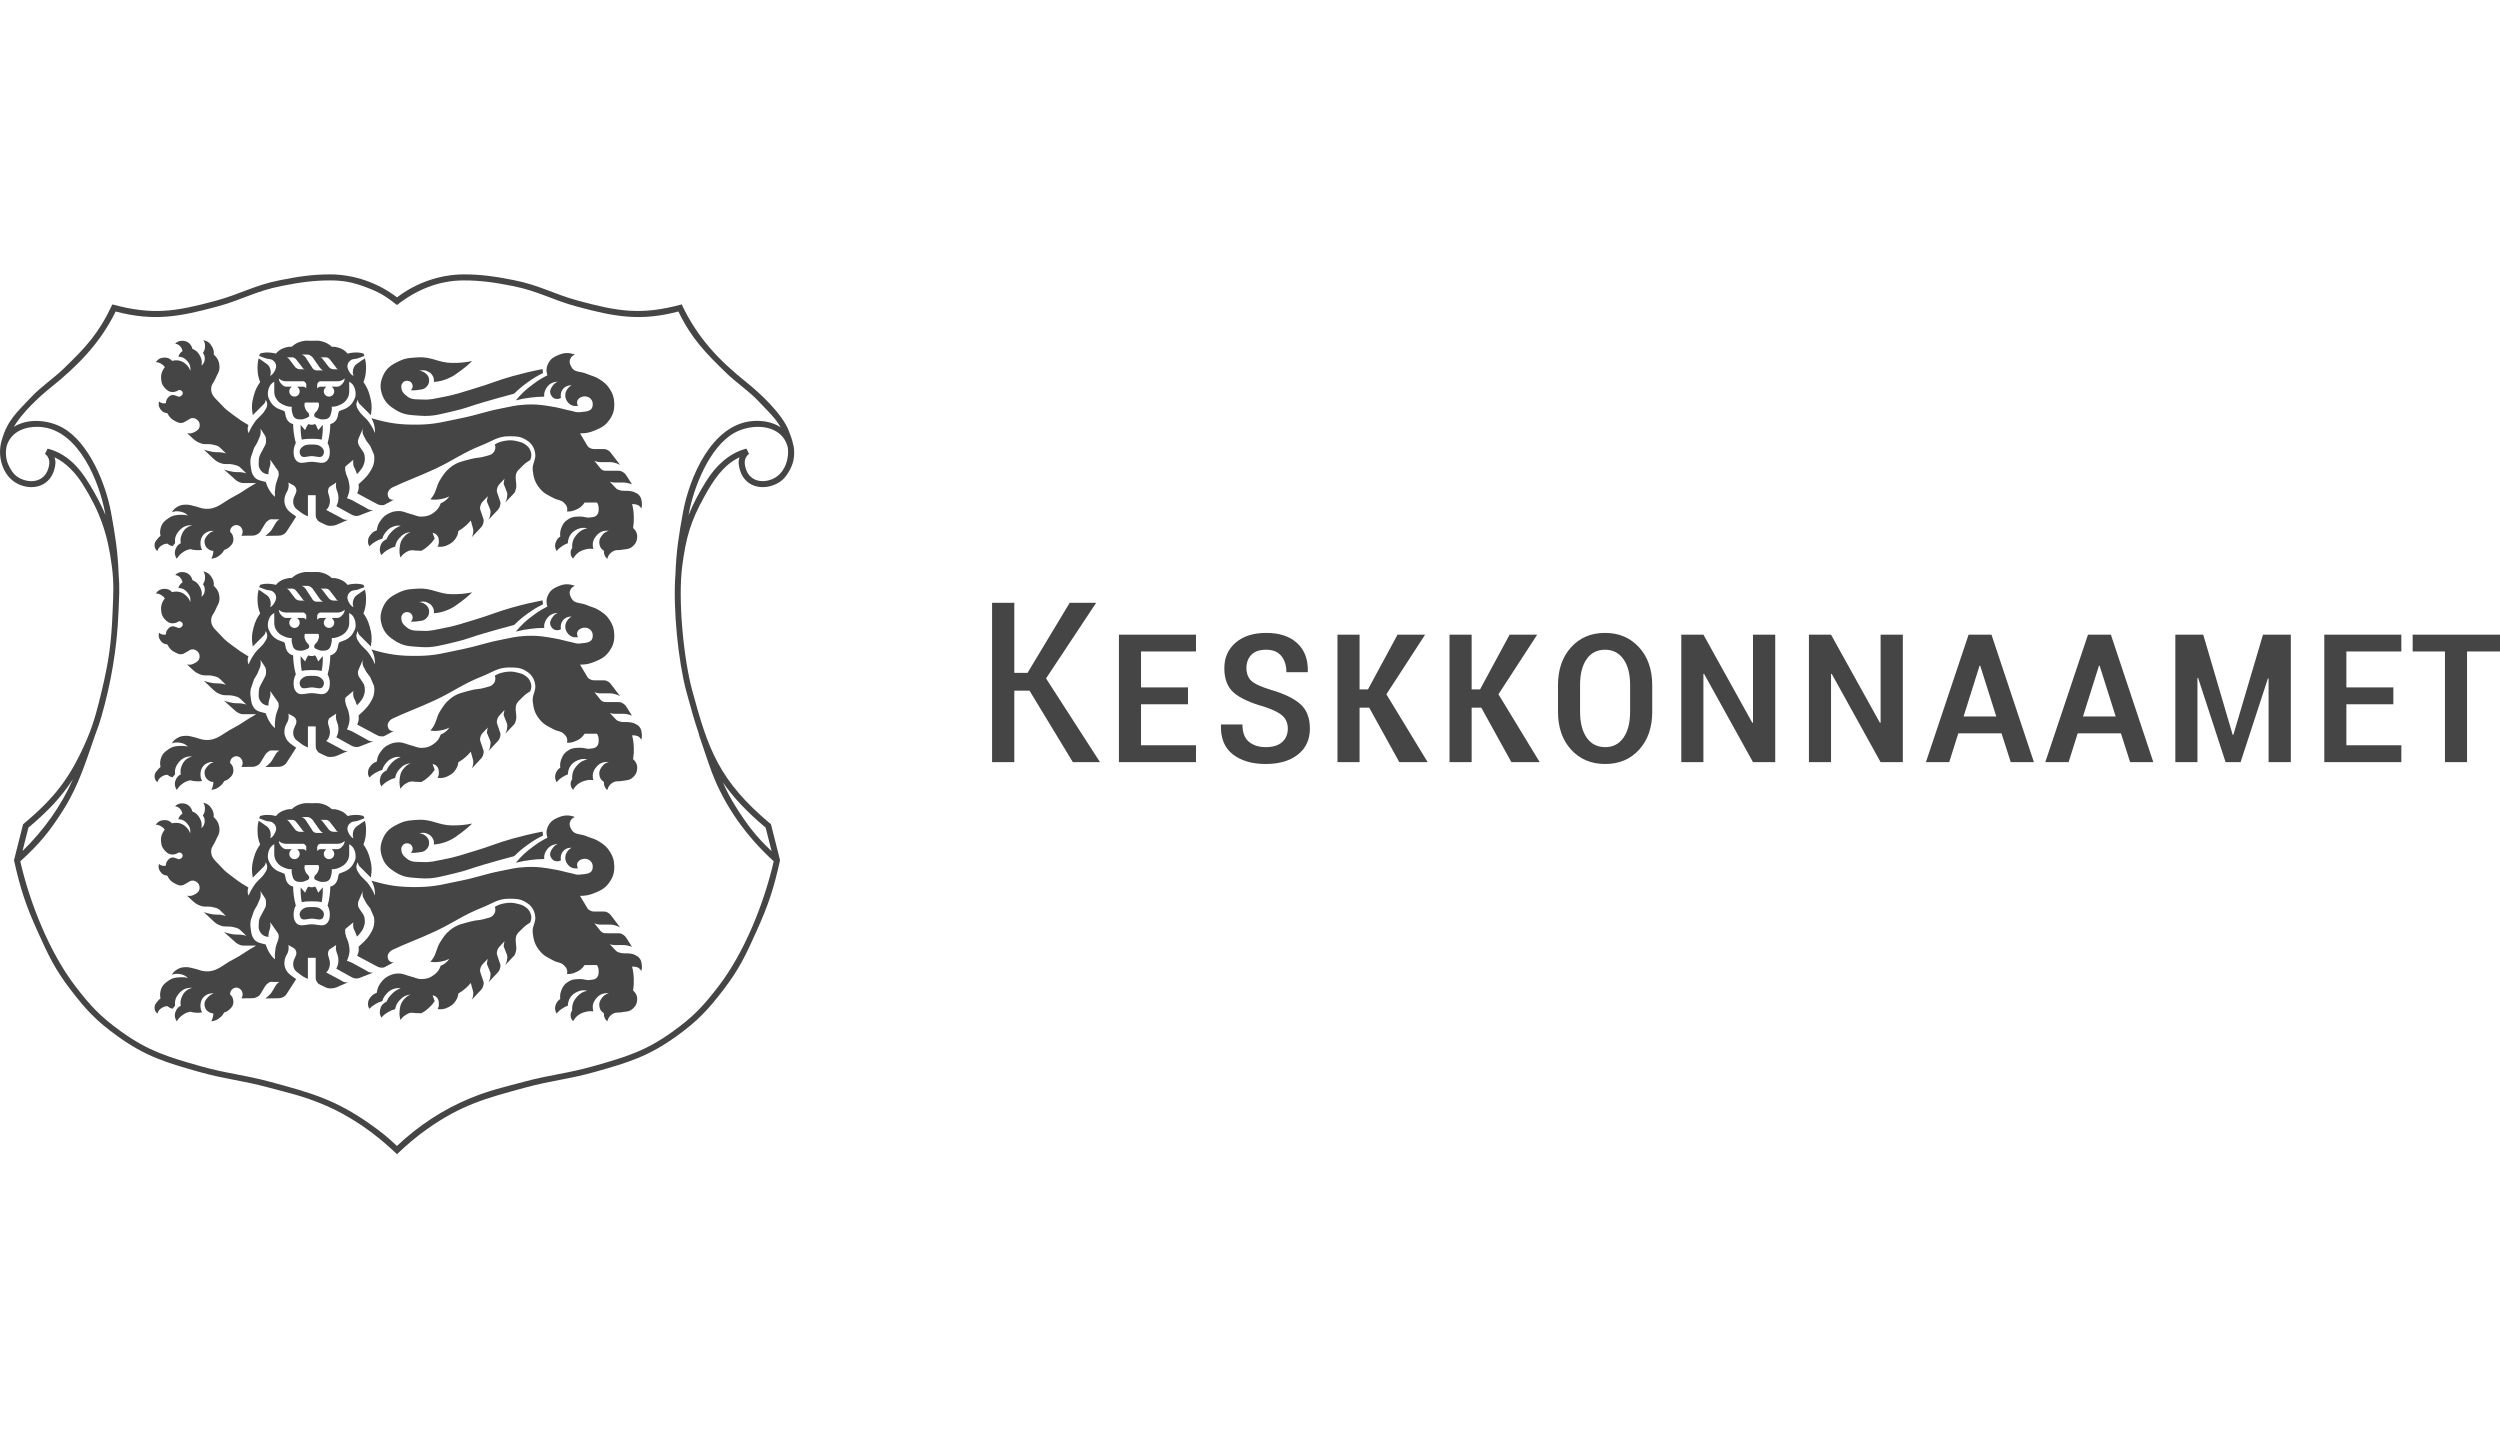 <?xml version="1.0" encoding="utf-8"?>
<!-- Generator: Adobe Illustrator 26.0.0, SVG Export Plug-In . SVG Version: 6.00 Build 0)  -->
<svg version="1.1" id="Layer_1" xmlns="http://www.w3.org/2000/svg" xmlns:xlink="http://www.w3.org/1999/xlink" x="0px" y="0px"
	 viewBox="0 0 112 64" style="enable-background:new 0 0 112 64;" xml:space="preserve">
<style type="text/css">
	.st0{fill:#1F3C88;}
	.st1{fill:#36B190;}
	.st2{fill:#F8B010;}
	.st3{fill:#FFFFFF;}
	.st4{fill:#454545;}
	.st5{fill-rule:evenodd;clip-rule:evenodd;fill:#FFFFFF;}
	.st6{fill:#323334;}
	.st7{fill-rule:evenodd;clip-rule:evenodd;fill:#323334;}
	.st8{fill-rule:evenodd;clip-rule:evenodd;fill:#454545;}
	.st9{fill:#EC0009;}
	.st10{fill:#F9423A;}
	.st11{fill:#FF0000;}
	.st12{fill-rule:evenodd;clip-rule:evenodd;fill:#0019AF;}
	.st13{fill:#04529C;}
	.st14{fill:#EE4035;}
	.st15{fill:#EE003B;}
	.st16{fill:#004B7F;}
	.st17{fill:#007B6C;}
	.st18{fill-rule:evenodd;clip-rule:evenodd;}
	.st19{clip-path:url(#SVGID_00000111873630965025788980000005265450830135283840_);}
	.st20{fill:#CCE8FF;}
	.st21{fill:#003087;}
	.st22{fill-rule:evenodd;clip-rule:evenodd;fill:#003087;}
	.st23{clip-path:url(#SVGID_00000100351028334939289160000011934196986303727282_);}
	.st24{fill:#990AE3;}
	.st25{fill:#EC5030;}
	.st26{fill:#004097;}
	.st27{fill:#FFF000;}
	.st28{fill:#D2D2D3;}
	.st29{fill-rule:evenodd;clip-rule:evenodd;fill:#ED1C24;}
	.st30{fill-rule:evenodd;clip-rule:evenodd;fill:#FEFEFE;}
	.st31{fill-rule:evenodd;clip-rule:evenodd;fill:#00AEEA;}
	.st32{fill:#99DF2B;}
	.st33{fill:#82BFE9;}
	.st34{fill:#4EA727;}
	.st35{fill:none;}
	.st36{fill-rule:evenodd;clip-rule:evenodd;fill:url(#SVGID_00000008112495473121806470000006848515911433602483_);}
	.st37{fill:url(#SVGID_00000078026966499128146610000014583291871202195329_);}
	.st38{fill:url(#SVGID_00000150785450233290000390000010237429585924198070_);}
	.st39{fill:#FAAF5A;}
	.st40{fill-rule:evenodd;clip-rule:evenodd;fill:url(#SVGID_00000059269552671913821230000002521713248960329906_);}
	.st41{fill:#DC8730;}
	.st42{fill:#8D4428;}
	.st43{fill:#9F5024;}
	.st44{fill:#AD5725;}
	.st45{fill:#E48E33;}
	.st46{fill:#DB7B29;}
	.st47{fill:#FFB560;}
	.st48{fill:#BC6327;}
	.st49{fill:#FFCB80;}
	.st50{fill:#FFD68E;}
	.st51{fill:#D57C3F;}
	.st52{fill:#FFCD85;}
	.st53{fill:#EFA952;}
	.st54{fill:#FDAC4A;}
	.st55{fill:#EB962A;}
	.st56{fill:#FFC378;}
	.st57{fill:#FFCE89;}
	.st58{fill:#FFD79D;}
	.st59{fill:#EEAF67;}
	.st60{fill:#BF6B29;}
	.st61{fill:#FCB664;}
	.st62{fill:#994822;}
	.st63{fill:#D47429;}
	.st64{fill:#E7944B;}
	.st65{fill:#964C25;}
	.st66{fill:#823D1E;}
	.st67{fill:#6C2B13;}
	.st68{fill:#BA6019;}
	.st69{fill:#D89050;}
	.st70{fill:#7E3717;}
	.st71{fill:#94441E;}
	.st72{fill:#DD8732;}
	.st73{fill:#FFC278;}
	.st74{fill:#EA913E;}
	.st75{fill:#C57231;}
	.st76{fill:#642813;}
	.st77{fill:#56220C;}
	.st78{fill:#F49E4D;}
	.st79{fill:#76310A;}
	.st80{fill:#994B17;}
	.st81{fill:#A35622;}
	.st82{fill:#AF6638;}
	.st83{fill:#A5572A;}
	.st84{fill:#E69646;}
	.st85{fill:#D27C3C;}
	.st86{fill:#7A2C13;}
	.st87{fill:#C27138;}
	.st88{fill:#9A4921;}
	.st89{fill:#96441E;}
	.st90{fill:#A04E14;}
	.st91{fill:#AA5A28;}
	.st92{fill:#944428;}
	.st93{fill:#FFC283;}
	.st94{fill:#AA5E33;}
	.st95{fill:#E5872B;}
	.st96{fill:#B96534;}
	.st97{fill:#F29B40;}
	.st98{fill:#B46027;}
	.st99{fill:url(#SVGID_00000001650086897589865830000008884634037545481383_);}
	.st100{fill:url(#SVGID_00000128470772984208827920000010047336366464347018_);}
	.st101{fill:url(#SVGID_00000158739688717960139810000002253869568968804025_);}
	.st102{fill:url(#SVGID_00000113311417442066019270000016706129098954834338_);}
	.st103{fill:url(#SVGID_00000148621931736638969400000017058439568846521993_);}
	.st104{fill:url(#SVGID_00000045611615396940299930000015805045154765790649_);}
	.st105{fill:url(#SVGID_00000126293900851999319710000006648575527346608007_);}
	.st106{fill:url(#SVGID_00000017478304469523403560000010814379933883442094_);}
	.st107{fill:url(#SVGID_00000143597298690489032530000007821956113853918350_);}
	.st108{fill:url(#SVGID_00000153707802964099341030000011156032631097191041_);}
	.st109{fill:url(#SVGID_00000067214189151759266690000011077297919444353946_);}
	.st110{fill:url(#SVGID_00000169546265540620080820000017124369966548678788_);}
	.st111{fill:url(#SVGID_00000172442484628831173840000001456365012531206323_);}
	.st112{fill:url(#SVGID_00000097496610797879006800000017790214010814938532_);}
	.st113{fill:url(#SVGID_00000164478191523267984010000011850903642273985932_);}
	.st114{fill:url(#SVGID_00000095328831756102527630000015943024808015893897_);}
	.st115{fill:url(#SVGID_00000176038801604050764650000016341149386591326106_);}
	.st116{fill:url(#SVGID_00000121261598461189137510000008085403474758531490_);}
	.st117{fill:url(#SVGID_00000154427691581202689540000014679232200860427138_);}
	.st118{fill:url(#SVGID_00000023258657975229132100000001607662636063543230_);}
	.st119{fill:url(#SVGID_00000142160818792961536210000001880893286729592509_);}
	.st120{fill:url(#SVGID_00000158001181305706196970000002639949312063762324_);}
	.st121{fill:url(#SVGID_00000003085240069626404700000006214677578366123675_);}
	.st122{fill:url(#SVGID_00000052823943018519150060000005070727468935764147_);}
	.st123{fill:url(#SVGID_00000006699796970500730950000015062642452531675043_);}
	.st124{fill:url(#SVGID_00000062173808364232957840000006495349026650450602_);}
	.st125{fill:url(#SVGID_00000124148847622546660220000012765630338226347447_);}
	.st126{fill:url(#SVGID_00000181088327357361060690000012289793325953179023_);}
	.st127{fill:url(#SVGID_00000101094196183923181390000007481103350119571875_);}
	.st128{fill:url(#SVGID_00000138575185429816329240000003087288531809984949_);}
	.st129{fill:url(#SVGID_00000063632565484879831240000012884689478087069103_);}
	.st130{fill:url(#SVGID_00000180357065033235553790000007124311480145644987_);}
	.st131{fill:url(#SVGID_00000055683596526849523750000017984583318881623178_);}
	.st132{fill:url(#SVGID_00000031908822854707524450000016670231341160808844_);}
	.st133{fill:url(#SVGID_00000098904029472754046420000016517527154964924569_);}
	.st134{fill:url(#SVGID_00000146496510506021864870000004230591249388966020_);}
	.st135{fill:url(#SVGID_00000002372057371108233490000006434104286256948375_);}
	.st136{fill:url(#SVGID_00000116217273358205995390000017738103079543079079_);}
	.st137{fill:#F8A943;}
	.st138{fill:#EC9C4B;}
	.st139{fill:#B43C19;}
	.st140{fill:#FF5F00;}
	.st141{fill-rule:evenodd;clip-rule:evenodd;fill:#2F313F;}
	.st142{fill:#0078D2;}
	.st143{fill:#0E0F0C;}
	.st144{fill:url(#SVGID_00000181772589966627121130000012031374138559536042_);}
	.st145{fill:url(#SVGID_00000100375909473085014600000004220026164858515864_);}
	.st146{fill:url(#SVGID_00000174593051840399482980000017550268687342388898_);}
	.st147{fill:url(#SVGID_00000164489180875836254520000001097157308500577710_);}
	.st148{fill:url(#SVGID_00000052806184967906098320000009174613668492139171_);}
	.st149{fill:#3E3C72;}
	.st150{fill:#0000EE;}
	.st151{fill:#FFFFFF;filter:url(#Adobe_OpacityMaskFilter);}
	.st152{mask:url(#mask0_725_41931_00000015338116290389380100000005336855685305337004_);}
	.st153{fill:#00BCF1;}
	.st154{fill:#FFFFFF;filter:url(#Adobe_OpacityMaskFilter_00000081638892908150757540000008133333061232922541_);}
	.st155{mask:url(#mask0_725_41931_00000163066846109216243160000006740602701270197413_);}
	.st156{fill:#FFFFFF;filter:url(#Adobe_OpacityMaskFilter_00000119083934064570000250000009260308167128874916_);}
	.st157{mask:url(#mask0_725_41931_00000062158157472660533770000002042990639583501718_);}
	.st158{fill:#FFFFFF;filter:url(#Adobe_OpacityMaskFilter_00000142881783443009568710000007143147653910331309_);}
	.st159{mask:url(#mask0_27791_19872_00000003793173868740436160000000852624104073784250_);}
	.st160{fill:#FFFFFF;filter:url(#Adobe_OpacityMaskFilter_00000145740591024271845730000008599692125387761586_);}
	.st161{mask:url(#mask1_27791_19872_00000055675645383892811770000014190246466104149157_);}
	.st162{fill:#FFFFFF;filter:url(#Adobe_OpacityMaskFilter_00000011713934028297151730000017736434776833294736_);}
	.st163{mask:url(#mask2_27791_19872_00000181074892866715551930000002810000198434197165_);}
	.st164{fill:#FFFFFF;filter:url(#Adobe_OpacityMaskFilter_00000096749493557640410940000015330732809705089930_);}
	.st165{mask:url(#mask0_27791_19872_00000142880223654512375340000011344208488174818198_);}
	.st166{fill:#FFFFFF;filter:url(#Adobe_OpacityMaskFilter_00000144299904921324956100000000322097869992864921_);}
	.st167{mask:url(#mask1_27791_19872_00000083793196628883084000000015099582099293444277_);}
	.st168{fill:#FFFFFF;filter:url(#Adobe_OpacityMaskFilter_00000028305061998831543000000010393319338688689854_);}
	.st169{mask:url(#mask2_27791_19872_00000163052915348231462350000001010992451133889177_);}
	.st170{fill:#FFFFFF;filter:url(#Adobe_OpacityMaskFilter_00000067932015136575399090000013692535156532672939_);}
	.st171{mask:url(#mask0_27791_19872_00000008847887994687973550000001246539301025342595_);}
	.st172{fill:#522492;}
	.st173{fill:#FFFFFF;filter:url(#Adobe_OpacityMaskFilter_00000181809816117712141740000015939849731176962463_);}
	.st174{mask:url(#mask1_27791_19872_00000126309476312142571780000015048651729011488642_);}
	.st175{fill:#FFFFFF;filter:url(#Adobe_OpacityMaskFilter_00000099664057750806140700000015270334586274388634_);}
	.st176{mask:url(#mask2_27791_19872_00000106143975704952262900000008552066231313072556_);}
	.st177{clip-path:url(#SVGID_00000168808500088827254270000017536457096280337795_);}
	.st178{clip-path:url(#SVGID_00000127043597399381243940000015484671421928927908_);}
	.st179{clip-path:url(#SVGID_00000157271169403641048110000013076682094658363318_);}
	.st180{clip-path:url(#SVGID_00000044136272619278394540000010051510819076236435_);}
	.st181{clip-path:url(#SVGID_00000181798171043876082150000016129247051730548358_);}
	.st182{clip-path:url(#SVGID_00000104701930577502283930000012150064996640744352_);}
	.st183{clip-path:url(#SVGID_00000093174886564824702850000016497866232645926825_);}
	.st184{fill:#0079BC;}
	.st185{clip-path:url(#SVGID_00000125589897244843282270000008177308386736336795_);}
	.st186{fill:#095143;}
	.st187{fill-rule:evenodd;clip-rule:evenodd;fill:#4FD896;}
	.st188{fill-rule:evenodd;clip-rule:evenodd;fill:#793032;}
	.st189{fill-rule:evenodd;clip-rule:evenodd;fill:#095143;}
	.st190{fill-rule:evenodd;clip-rule:evenodd;fill:#FB606A;}
	.st191{fill:#27292B;}
	.st192{fill:#FF9640;}
	.st193{fill-rule:evenodd;clip-rule:evenodd;fill:#202020;}
	.st194{clip-path:url(#SVGID_00000028305763313094923270000017816533903296033200_);}
	.st195{fill:#9C78FF;}
	.st196{fill:#FF5C57;}
	.st197{fill:#009EB0;}
	.st198{fill-rule:evenodd;clip-rule:evenodd;fill:#011B18;}
	.st199{clip-path:url(#SVGID_00000152263321218388201060000007784010170990262913_);}
	.st200{fill:#F58220;}
	.st201{fill:#FF6600;}
	.st202{fill:#0072CE;}
	.st203{fill:#FFCB5F;}
	.st204{fill:#FFEBC7;}
	.st205{fill-rule:evenodd;clip-rule:evenodd;fill:#1D1D1B;}
	.st206{fill-rule:evenodd;clip-rule:evenodd;fill:#F7AF3F;}
	.st207{fill:#00294B;}
	.st208{fill-rule:evenodd;clip-rule:evenodd;fill:#020303;}
	.st209{fill-rule:evenodd;clip-rule:evenodd;fill:#EC2025;}
	.st210{fill:#1D1D1B;}
	.st211{fill:#2E3844;}
	.st212{fill:#AFB0B1;}
	.st213{fill:#FA0000;}
	.st214{clip-path:url(#SVGID_00000138553977173464737590000013231513374271157634_);}
	.st215{fill:#2F174C;}
	.st216{fill:#C91235;}
	.st217{fill-rule:evenodd;clip-rule:evenodd;fill:#500778;}
	.st218{fill:#112244;}
	.st219{fill:#231F20;}
	.st220{fill:#DA2235;}
	.st221{fill:#FFFFFF;filter:url(#Adobe_OpacityMaskFilter_00000058561891017773888870000013298830950873129876_);}
	.st222{mask:url(#mask1_2464_1079_00000102533764192501500740000003585393866222413737_);}
	.st223{fill:#FFFFFF;filter:url(#Adobe_OpacityMaskFilter_00000080918544399052121210000014667543619366382762_);}
	.st224{mask:url(#mask1_2464_1079_00000049925751158908823920000011896077156067230883_);}
	.st225{fill:#FFFFFF;filter:url(#Adobe_OpacityMaskFilter_00000085250316627197059070000017911604325888102806_);}
	.st226{mask:url(#mask1_2464_1079_00000121269923645754494110000004143731747859250111_);}
	.st227{fill:#66DF00;}
	.st228{clip-path:url(#SVGID_00000127736040401440784630000004405611973973923206_);}
	.st229{fill:#0539E3;}
	
		.st230{fill-rule:evenodd;clip-rule:evenodd;fill:#FFFFFF;filter:url(#Adobe_OpacityMaskFilter_00000021081931554937203930000005061586974959008928_);}
	.st231{mask:url(#mask0_270_5692_00000113347467778288133560000017370423197283285671_);}
	.st232{fill-rule:evenodd;clip-rule:evenodd;fill:#FFDD56;}
	.st233{fill-rule:evenodd;clip-rule:evenodd;fill:#006E49;}
	.st234{fill:#003399;}
	.st235{fill:#FFCC00;}
	.st236{fill-rule:evenodd;clip-rule:evenodd;fill:#515560;}
	.st237{clip-path:url(#SVGID_00000049185745836638200690000004604754113585053825_);fill:#FFFFFF;}
	.st238{clip-path:url(#SVGID_00000160188954999533059200000007234799594413305261_);}
	.st239{fill:url(#SVGID_00000086668817662897749730000002587448562241127814_);}
	.st240{fill:#A72C32;}
	.st241{clip-path:url(#SVGID_00000101809602000358416190000001752437416640040636_);}
	.st242{fill:url(#SVGID_00000061459975890957527260000004188991914682546867_);}
	.st243{fill:#A7B6BF;}
	.st244{fill:#125752;}
	.st245{fill:#2C5696;}
	.st246{fill-rule:evenodd;clip-rule:evenodd;fill:#2C5696;}
	.st247{fill:#1D428A;}
	.st248{fill:#F1C400;}
	.st249{fill:#001A72;}
	.st250{fill:#EF426F;}
	.st251{fill:#00CFB4;}
	.st252{fill:#353535;}
	.st253{fill:#253B80;}
	.st254{fill-rule:evenodd;clip-rule:evenodd;fill:#253B80;}
	.st255{fill:url(#SVGID_00000074425128929236739240000010369401311984861871_);}
	.st256{fill:url(#SVGID_00000138568764873203755780000010754254126128217238_);}
	.st257{clip-path:url(#SVGID_00000029738795104305402620000000588822539564137872_);fill:#454545;}
	.st258{clip-path:url(#SVGID_00000000182365474579709170000015821127114264283783_);fill:#FFFFFF;}
	.st259{clip-path:url(#SVGID_00000148628944038832983450000000982641909824076978_);}
	.st260{clip-path:url(#SVGID_00000177464723639544903860000013217196086230237882_);}
	.st261{fill:#B6DDDA;}
</style>
<g>
	<g>
		<path class="st4" d="M112,28.432h-3.913v0.755h1.447v4.957h0.99v-4.957h1.476v-0.755H112z
			 M107.222,30.795h-2.104v-1.608h2.462v-0.755h-3.452v5.712h3.452v-0.755h-2.462
			v-1.838h2.104V30.795z M98.705,28.432h-1.25v5.712h0.99v-3.77l0.03-0.005
			l1.231,3.775h0.672l1.225-3.751l0.03,0.005v3.746h0.996v-5.712h-1.246
			l-1.329,4.491h-0.029L98.705,28.432z M94.033,29.824h0.029l0.721,2.275h-1.466
			L94.033,29.824z M95.43,34.144h1.039l-1.902-5.712h-1.025l-1.913,5.712h1.044
			l0.407-1.29h1.937L95.43,34.144z M88.684,29.824h0.03l0.72,2.275h-1.465
			L88.684,29.824z M90.081,34.144h1.039l-1.902-5.712h-1.025l-1.912,5.712h1.044
			l0.407-1.29h1.936L90.081,34.144z M85.247,28.432h-0.996v3.942l-0.029,0.009
			l-2.192-3.951h-0.99v5.712h0.99v-3.947l0.03-0.01l2.191,3.957h0.996V28.432z
			 M79.53,28.432h-0.996v3.942l-0.029,0.009l-2.192-3.951h-0.991v5.712h0.991
			v-3.947l0.029-0.01l2.192,3.957h0.996V28.432z M73.029,31.877
			c0,0.499-0.099,0.89-0.297,1.171c-0.198,0.282-0.47,0.424-0.817,0.424
			c-0.356,0-0.633-0.141-0.831-0.424c-0.198-0.282-0.297-0.672-0.297-1.171v-1.194
			c0-0.489,0.098-0.874,0.294-1.154c0.196-0.281,0.471-0.421,0.824-0.421
			c0.35,0,0.624,0.14,0.824,0.421c0.2,0.28,0.3,0.665,0.3,1.154v1.194
			H73.029z M74.019,30.692c0-0.697-0.196-1.26-0.588-1.691
			c-0.392-0.431-0.901-0.647-1.525-0.647c-0.628,0-1.136,0.216-1.524,0.647
			c-0.389,0.431-0.584,0.995-0.584,1.691v1.192c0,0.703,0.195,1.269,0.586,1.698
			c0.391,0.43,0.901,0.645,1.532,0.645c0.624,0,1.131-0.215,1.52-0.645
			c0.389-0.429,0.584-0.996,0.584-1.698V30.692z M67.71,34.144h1.269l-1.848-3.04
			l1.736-2.672h-1.236l-1.324,2.452h-0.377v-2.452H64.939v5.712h0.991v-2.442h0.431
			L67.71,34.144z M62.689,34.144h1.27l-1.849-3.04l1.736-2.672h-1.236l-1.324,2.452
			h-0.377v-2.452h-0.99v5.712h0.99v-2.442h0.431L62.689,34.144z M57.443,33.242
			c-0.167,0.153-0.413,0.23-0.741,0.23c-0.304,0-0.553-0.08-0.748-0.238
			c-0.195-0.159-0.292-0.419-0.292-0.779H54.711l-0.014,0.029
			c-0.016,0.586,0.162,1.023,0.534,1.311c0.373,0.289,0.863,0.432,1.471,0.432
			c0.605,0,1.086-0.141,1.444-0.423c0.358-0.282,0.537-0.67,0.537-1.162
			c0-0.479-0.142-0.846-0.427-1.098c-0.284-0.253-0.726-0.466-1.323-0.64
			c-0.445-0.136-0.738-0.272-0.88-0.41c-0.142-0.138-0.213-0.328-0.213-0.57
			c0-0.236,0.073-0.431,0.218-0.585c0.145-0.154,0.369-0.231,0.669-0.231
			c0.297,0,0.522,0.092,0.675,0.276c0.151,0.184,0.228,0.427,0.228,0.73h0.952
			l0.009-0.029c0.013-0.543-0.146-0.967-0.478-1.273
			c-0.332-0.305-0.794-0.458-1.385-0.458c-0.575,0-1.032,0.145-1.37,0.435
			c-0.338,0.291-0.508,0.673-0.508,1.146c0,0.486,0.142,0.853,0.424,1.097
			c0.282,0.245,0.735,0.453,1.356,0.627c0.406,0.133,0.684,0.273,0.836,0.417
			c0.152,0.145,0.228,0.335,0.228,0.57C57.693,32.891,57.609,33.089,57.443,33.242
			 M53.222,30.795h-2.104v-1.608h2.462v-0.755H50.128v5.712h3.452v-0.755h-2.462
			v-1.838h2.104V30.795z M48.064,34.144h1.216l-2.417-3.751l2.245-3.388h-1.186
			l-1.888,3.138h-0.593v-3.138h-0.996v7.139h0.996v-3.201h0.682L48.064,34.144z"/>
	</g>
	<path class="st4" d="M14.461,39.837c0.004,0.193-0.013,0.391-0.052,0.581
		c-0.149-0.038-0.292-0.038-0.445-0.038c-0.15,0-0.298,0.002-0.445,0.038
		c-0.045-0.223-0.054-0.44-0.052-0.664l0.201,0.239
		c0.019-0.041,0.104-0.256,0.151-0.267l0.011-0.005
		c0.056,0.03,0.071,0.027,0.135,0.027c0.064,0,0.08,0.003,0.14-0.03
		c0.053,0.022,0.085,0.129,0.107,0.173c0.017,0.036,0.034,0.075,0.046,0.101
		l0.202-0.239C14.461,39.754,14.461,39.837,14.461,39.837z"/>
	<path class="st8" d="M21.152,36.896c-0.345,0.066-0.546,0.082-0.898,0.082
		c-0.599-0.002-0.916-0.286-1.512-0.25c-0.338,0.022-0.544,0.019-0.85,0.162
		c-0.344,0.162-0.572,0.304-0.728,0.653c-0.143,0.322-0.152,0.572-0.028,0.902
		c0.121,0.318,0.341,0.487,0.594,0.642c0.374,0.231,0.637,0.222,1.076,0.258
		c0.618,0.047,0.956-0.082,1.552-0.217c0.511-0.115,0.784-0.239,1.285-0.384
		c0.541-0.158,0.847-0.243,1.391-0.388c0.217-0.212,0.351-0.325,0.597-0.504
		c0.257-0.184,0.413-0.279,0.697-0.421l-0.024-0.176
		c-0.532,0.104-0.829,0.176-1.352,0.319c-0.65,0.18-0.999,0.344-1.647,0.537
		c-0.576,0.169-0.896,0.295-1.487,0.401c-0.333,0.059-0.522,0.128-0.861,0.108
		c-0.294-0.016-0.517,0.031-0.742-0.162c-0.114-0.097-0.197-0.162-0.224-0.308
		c-0.019-0.1-0.027-0.174,0.031-0.257c0.052-0.075,0.115-0.111,0.206-0.114
		c0.115-0.002,0.209,0.056,0.247,0.166c0.031,0.1,0.005,0.19-0.074,0.256
		c0.124,0.012,0.198,0.011,0.319-0.009c0.146-0.024,0.247-0.015,0.355-0.114
		c0.1-0.089,0.147-0.174,0.149-0.308c0.002-0.157-0.066-0.264-0.194-0.352
		c-0.085-0.058-0.146-0.077-0.248-0.08c0.149-0.049,0.26-0.042,0.401,0.03
		c0.073,0.038,0.114,0.069,0.165,0.136c0.08,0.104,0.105,0.198,0.087,0.33
		c0.261-0.024,0.413-0.061,0.653-0.162c0.246-0.105,0.363-0.207,0.578-0.364
		C20.866,37.159,20.973,37.068,21.152,36.896"/>
	<path class="st8" d="M13.969,40.635c-0.176,0-0.305,0-0.435,0.118
		c-0.035,0.03-0.058,0.049-0.08,0.09c-0.046,0.086-0.038,0.162,0.002,0.251
		c0.084,0.181,0.311,0.06,0.513,0.06c0.201,0,0.427,0.121,0.512-0.06
		c0.039-0.089,0.046-0.166,0-0.251c-0.023-0.041-0.045-0.06-0.078-0.09
		C14.271,40.635,14.142,40.635,13.969,40.635"/>
	<path class="st8" d="M23.363,41.64c-0.106,0.111-0.197,0.165-0.241,0.311
		c-0.031,0.099-0.014,0.264-0.014,0.264l0.02,0.203
		c0.009,0.089,0.004,0.141-0.021,0.226c-0.02,0.077-0.032,0.124-0.086,0.182
		l-0.388,0.413c0.049-0.086,0.067-0.14,0.082-0.237
		c0.014-0.096,0.025-0.157-0.011-0.248l-0.128-0.325
		c-0.022-0.053-0.005-0.09,0.003-0.146c0.006-0.046,0.011-0.063,0.028-0.12
		l-0.217,0.233c-0.053,0.058-0.082,0.096-0.107,0.173
		c-0.026,0.083-0.037,0.14-0.009,0.223l0.135,0.399
		c0.024,0.068,0.011,0.113-0.006,0.184c-0.025,0.099-0.063,0.148-0.133,0.223
		l-0.388,0.41c0.049-0.083,0.067-0.138,0.081-0.235
		c0.015-0.096,0.026-0.159-0.012-0.25l-0.126-0.305
		c-0.022-0.055-0.005-0.091,0.003-0.148c0.007-0.047,0.011-0.064,0.029-0.118
		l-0.218,0.225c-0.054,0.058-0.082,0.1-0.107,0.173
		c-0.027,0.082-0.037,0.144-0.009,0.226l0.135,0.396
		c0.023,0.069,0.009,0.115-0.007,0.184c-0.025,0.099-0.062,0.151-0.133,0.225
		l-0.388,0.411c0.036-0.067,0.051-0.105,0.064-0.18
		c0.015-0.09,0.015-0.149-0.01-0.236l-0.094-0.339
		c-0.078,0.094-0.127,0.146-0.219,0.228c-0.122,0.107-0.197,0.162-0.337,0.245
		c-0.015,0.129-0.042,0.206-0.113,0.319c-0.087,0.138-0.166,0.204-0.309,0.281
		c-0.177,0.096-0.309,0.121-0.509,0.099c0.052-0.096,0.066-0.167,0.056-0.278
		c-0.009-0.096-0.02-0.165-0.086-0.237c-0.056-0.063-0.107-0.09-0.193-0.102
		c0.017,0.045,0.026,0.069,0.042,0.114c0.02,0.054,0.031,0.087,0.051,0.143
		c-0.089,0.135-0.15,0.204-0.268,0.311c-0.117,0.107-0.19,0.159-0.328,0.234
		c-0.104-0.002-0.165-0.005-0.269-0.008c-0.08-0.005-0.127-0.022-0.206-0.012
		c-0.094,0.014-0.144,0.042-0.226,0.094c-0.107,0.066-0.163,0.121-0.231,0.231
		c-0.042-0.135-0.053-0.215-0.047-0.355c0.011-0.24,0.049-0.399,0.206-0.577
		c0.093-0.107,0.165-0.159,0.297-0.215c-0.226,0.03-0.363,0.104-0.515,0.278
		c-0.107,0.124-0.151,0.217-0.184,0.38c-0.122,0.033-0.19,0.06-0.297,0.124
		c-0.14,0.08-0.215,0.137-0.319,0.256c-0.075-0.129-0.089-0.234-0.052-0.38
		c0.024-0.102,0.056-0.162,0.133-0.236c0.049-0.047,0.082-0.067,0.145-0.094
		c0.055-0.121,0.096-0.187,0.184-0.286c0.143-0.162,0.253-0.242,0.454-0.318
		c-0.146-0.02-0.237-0.005-0.372,0.049c-0.132,0.057-0.195,0.118-0.289,0.228
		c-0.086,0.102-0.124,0.171-0.162,0.297c-0.127,0.036-0.198,0.066-0.311,0.135
		c-0.113,0.066-0.173,0.112-0.267,0.209c-0.056-0.09-0.069-0.156-0.061-0.261
		c0.009-0.118,0.053-0.187,0.129-0.278c0.08-0.093,0.146-0.135,0.261-0.177
		c0.027-0.195,0.075-0.311,0.195-0.47c0.118-0.155,0.213-0.231,0.391-0.311
		c0.138-0.061,0.226-0.078,0.376-0.083c0.224-0.009,0.343,0.08,0.56,0.132
		c0.193,0.044,0.297,0.121,0.495,0.116c0.219-0.005,0.358-0.044,0.535-0.177
		c0.166-0.121,0.245-0.228,0.314-0.421c0.084-0.032,0.129-0.057,0.201-0.112
		c0.082-0.064,0.125-0.111,0.184-0.196c-0.144,0.067-0.233,0.097-0.391,0.125
		c-0.175,0.03-0.279,0.03-0.455,0.008c0.038-0.047,0.059-0.071,0.094-0.121
		c0.187-0.264,0.168-0.482,0.34-0.754c0.147-0.231,0.231-0.371,0.444-0.544
		c0.308-0.253,0.561-0.287,0.946-0.391c0.249-0.068,0.404-0.042,0.65-0.124
		c0.127-0.044,0.224-0.035,0.318-0.134c0.066-0.067,0.101-0.118,0.114-0.213
		c0.009-0.071,0.004-0.115-0.024-0.178c0.162-0.094,0.263-0.129,0.444-0.162
		c0.222-0.038,0.359-0.033,0.578,0.022c0.133,0.033,0.217,0.052,0.329,0.129
		c0.115,0.079,0.182,0.14,0.237,0.266c0.069,0.16,0.069,0.287,0,0.446
		C23.586,41.431,23.498,41.5,23.363,41.64"/>
	<path class="st8" d="M28.748,43.197c-0.016-0.113-0.03-0.182-0.099-0.27
		c-0.071-0.09-0.168-0.129-0.244-0.165c-0.073-0.033-0.223-0.053-0.303-0.053
		h-0.093c-0.086,0-0.137,0.002-0.22-0.022c-0.081-0.022-0.134-0.033-0.192-0.091
		l-0.282-0.3c0.039,0.019,0.067,0.025,0.112,0.033
		c0.039,0.005,0.061,0.009,0.1,0.009h0.403c0.089,0,0.139,0.011,0.225,0.032
		c0.064,0.014,0.097,0.025,0.158,0.05l-0.216-0.344
		c-0.051-0.081-0.081-0.129-0.158-0.185c-0.078-0.055-0.136-0.082-0.234-0.082
		h-0.504c-0.082,0-0.136,0.005-0.21-0.033c-0.071-0.035-0.095-0.08-0.145-0.14
		l-0.22-0.278c0.049,0.027,0.082,0.036,0.136,0.049
		c0.046,0.008,0.072,0.014,0.118,0.014h0.442c0.107,0,0.169,0.016,0.271,0.046
		c0.075,0.025,0.118,0.042,0.188,0.08l-0.41-0.537
		c-0.043-0.055-0.071-0.086-0.131-0.118c-0.069-0.041-0.117-0.055-0.196-0.055
		h-0.39c-0.076,0-0.123-0.002-0.192-0.033c-0.071-0.033-0.114-0.057-0.151-0.124
		l-0.325-0.544c0.264-0.003,0.42-0.033,0.665-0.135
		c0.285-0.118,0.462-0.209,0.641-0.459c0.18-0.253,0.238-0.455,0.227-0.766
		c-0.011-0.261-0.064-0.418-0.206-0.638c-0.134-0.208-0.254-0.299-0.461-0.432
		c-0.207-0.136-0.358-0.15-0.586-0.247c-0.26-0.114-0.53-0.045-0.664-0.295
		c-0.062-0.116-0.107-0.206-0.067-0.333c0.039-0.118,0.107-0.187,0.224-0.229
		c-0.278-0.099-0.487-0.093-0.759,0.025c-0.188,0.083-0.311,0.149-0.414,0.328
		c-0.112,0.195-0.13,0.36-0.062,0.574c-0.265,0.135-0.408,0.226-0.647,0.402
		c-0.33,0.245-0.503,0.406-0.768,0.72c0.256-0.063,0.403-0.09,0.664-0.123
		c0.235-0.031,0.37-0.039,0.608-0.042c-0.011-0.135,0.007-0.22,0.071-0.34
		c0.116-0.216,0.293-0.325,0.538-0.329c-0.107,0.041-0.165,0.088-0.232,0.181
		c-0.089,0.126-0.149,0.242-0.089,0.386c0.052,0.123,0.143,0.197,0.278,0.203
		c0.074,0.005,0.122-0.009,0.186-0.05c-0.02-0.082-0.018-0.134,0.002-0.217
		c0.056-0.22,0.246-0.355,0.473-0.339c-0.071,0.034-0.106,0.064-0.157,0.124
		c-0.154,0.18-0.172,0.415-0.031,0.606c0.118,0.159,0.278,0.222,0.473,0.187
		c-0.03-0.051-0.04-0.086-0.042-0.146c-0.001-0.173,0.177-0.278,0.351-0.278
		c0.187,0.003,0.344,0.138,0.352,0.325c0.018,0.377-0.304,0.349-0.568,0.382
		c-0.171,0.025-0.268-0.035-0.436-0.068c-0.246-0.047-0.378-0.1-0.624-0.144
		c-0.54-0.1-0.854-0.151-1.401-0.123c-0.429,0.021-0.667,0.093-1.089,0.174
		c-0.683,0.131-1.05,0.285-1.731,0.423c-0.759,0.151-1.191,0.289-1.964,0.297
		c-0.828,0.011-1.309-0.055-2.102-0.286c0.086,0.151,0.118,0.25,0.146,0.42
		c0.015,0.096,0.013,0.152,0.013,0.248c-0.08-0.195-0.14-0.3-0.258-0.473
		c-0.157-0.235-0.33-0.304-0.474-0.547c-0.033-0.059-0.063-0.089-0.082-0.155
		c-0.02-0.069-0.025-0.114-0.009-0.184c0.012-0.056,0.027-0.089,0.061-0.135
		c0,0.052,0.008,0.082,0.03,0.126c0.017,0.03,0.028,0.047,0.053,0.07
		l0.495,0.494c0.056-0.341,0.045-0.554-0.049-0.886
		c-0.071-0.248-0.134-0.384-0.281-0.597c0.082-0.221,0.107-0.359,0.114-0.597
		c0.004-0.181-0.006-0.286-0.049-0.462c-0.108,0.064-0.168,0.104-0.27,0.179
		c-0.068,0.052-0.12,0.069-0.172,0.137c-0.06,0.078-0.082,0.138-0.096,0.237
		c-0.011,0.091-0.005,0.146,0.022,0.231c-0.101-0.06-0.154-0.119-0.206-0.226
		c-0.049-0.102-0.082-0.176-0.052-0.286c0.024-0.082,0.06-0.124,0.124-0.179
		c0.101-0.088,0.201-0.054,0.327-0.096c0.118-0.04,0.184-0.065,0.3-0.113
		c-0.005-0.024-0.011-0.036-0.02-0.058c-0.011-0.019-0.019-0.031-0.032-0.049
		c-0.171-0.044-0.275-0.053-0.453-0.038c-0.097,0.009-0.152,0.018-0.246,0.043
		c-0.127-0.143-0.23-0.209-0.413-0.267c-0.113-0.036-0.182-0.044-0.297-0.042
		c-0.149-0.129-0.254-0.187-0.443-0.239c-0.172-0.046-0.278-0.026-0.453-0.026
		c-0.179,0-0.284-0.02-0.456,0.026c-0.188,0.053-0.296,0.11-0.442,0.239
		c-0.118-0.002-0.187,0.005-0.3,0.042c-0.182,0.057-0.286,0.124-0.411,0.267
		c-0.096-0.025-0.151-0.035-0.246-0.043c-0.178-0.015-0.282-0.006-0.454,0.038
		c-0.011,0.016-0.016,0.027-0.027,0.046c-0.011,0.024-0.016,0.036-0.024,0.061
		c0.115,0.048,0.181,0.073,0.3,0.113c0.126,0.042,0.226,0.008,0.327,0.096
		c0.067,0.055,0.101,0.096,0.124,0.179c0.031,0.111-0.003,0.184-0.053,0.286
		c-0.053,0.107-0.103,0.166-0.206,0.226c0.029-0.086,0.034-0.14,0.022-0.231
		c-0.013-0.099-0.036-0.158-0.096-0.237c-0.052-0.068-0.103-0.086-0.17-0.137
		c-0.102-0.075-0.162-0.115-0.27-0.184c-0.041,0.179-0.052,0.285-0.049,0.468
		c0.005,0.238,0.033,0.376,0.116,0.597c-0.149,0.213-0.213,0.349-0.284,0.597
		c-0.093,0.333-0.104,0.545-0.046,0.886l0.493-0.494
		c0.024-0.023,0.035-0.04,0.052-0.07c0.022-0.044,0.031-0.075,0.031-0.126
		c0.035,0.046,0.049,0.079,0.062,0.135c0.015,0.071,0.009,0.115-0.009,0.184
		c-0.02,0.065-0.049,0.096-0.083,0.155c-0.143,0.243-0.316,0.312-0.473,0.547
		c-0.118,0.173-0.177,0.28-0.259,0.473c-0.031-0.067-0.04-0.111-0.042-0.184
		c0-0.071,0.009-0.113,0.035-0.177c-0.263-0.151-0.409-0.247-0.65-0.432
		c-0.231-0.176-0.377-0.265-0.566-0.483c-0.226-0.259-0.49-0.412-0.453-0.752
		c0.02-0.177,0.123-0.248,0.189-0.413c0.082-0.203,0.192-0.314,0.182-0.533
		C9.818,36.916,9.745,36.763,9.571,36.605c0.013-0.137-0.005-0.225-0.074-0.349
		c-0.091-0.168-0.204-0.253-0.391-0.297c0.064,0.106,0.082,0.184,0.073,0.308
		c-0.006,0.11-0.031,0.177-0.092,0.268c0.064,0.087,0.086,0.159,0.082,0.268
		c-0.005,0.127-0.047,0.213-0.146,0.298c0.031-0.173,0.011-0.289-0.071-0.442
		c-0.086-0.157-0.173-0.24-0.338-0.309c-0.049-0.22-0.229-0.362-0.454-0.36
		c-0.135,0.002-0.223,0.038-0.319,0.133c0.12,0.016,0.198,0.064,0.266,0.163
		c0.038,0.058,0.056,0.099,0.064,0.166c-0.047,0.031-0.069,0.053-0.104,0.094
		c-0.042,0.052-0.06,0.088-0.082,0.154c0.175,0.008,0.288,0.063,0.4,0.195
		c0.119,0.137,0.157,0.264,0.136,0.442c-0.036-0.105-0.069-0.165-0.144-0.247
		c-0.184-0.201-0.405-0.267-0.67-0.204c-0.106-0.113-0.217-0.155-0.37-0.145
		c-0.162,0.011-0.27,0.071-0.36,0.206c0.104,0.005,0.168,0.024,0.256,0.082
		c0.069,0.042,0.102,0.075,0.148,0.14c-0.044,0.052-0.066,0.085-0.096,0.147
		c-0.064,0.133-0.082,0.224-0.072,0.369c0.011,0.162,0.039,0.268,0.144,0.391
		c0.113,0.133,0.22,0.215,0.392,0.206c0.056-0.003,0.089-0.013,0.144-0.031
		c0.06-0.019,0.091-0.065,0.154-0.059c0.154,0.018,0.207,0.224,0,0.296
		c-0.055,0.019-0.088-0.019-0.144-0.031c-0.071-0.016-0.106-0.049-0.177-0.041
		c-0.094,0.008-0.149,0.051-0.209,0.123c-0.064,0.075-0.086,0.138-0.087,0.237
		c-0.07,0.021-0.117,0.021-0.186,0c-0.052-0.016-0.082-0.035-0.124-0.072
		c-0.035,0.133-0.016,0.238,0.064,0.351c0.08,0.112,0.171,0.163,0.308,0.173
		c0.089,0.184,0.187,0.282,0.372,0.369c0.089,0.044,0.146,0.075,0.245,0.072
		C8.232,39.667,8.286,39.598,8.397,39.546c0.074-0.033,0.104-0.082,0.186-0.091
		c0.086-0.011,0.144,0.003,0.215,0.049c0.102,0.069,0.147,0.157,0.144,0.278
		c-0.003,0.158-0.118,0.24-0.261,0.309c-0.107,0.049-0.187,0.06-0.303,0.035
		l0.256,0.239c0.089,0.08,0.143,0.123,0.25,0.173
		c0.113,0.052,0.187,0.077,0.311,0.077h0.049c0.122,0,0.192,0,0.309,0.031
		c0.127,0.03,0.213,0.042,0.303,0.132l0.265,0.259
		c-0.067-0.025-0.108-0.034-0.18-0.044c-0.058-0.012-0.091-0.017-0.149-0.017
		H9.728c-0.135,0-0.212-0.013-0.344-0.043c-0.101-0.023-0.156-0.039-0.253-0.072
		l0.418,0.396c0.086,0.082,0.14,0.124,0.248,0.174
		c0.115,0.051,0.187,0.076,0.311,0.076h0.049c0.121,0,0.192,0,0.311,0.031
		c0.123,0.03,0.209,0.044,0.302,0.132l0.27,0.259
		c-0.066-0.025-0.107-0.034-0.179-0.044c-0.058-0.011-0.091-0.014-0.148-0.014
		h-0.083c-0.134,0-0.212-0.016-0.344-0.043c-0.102-0.025-0.157-0.039-0.253-0.075
		l0.484,0.432c0.061,0.056,0.096,0.088,0.171,0.122
		c0.08,0.035,0.129,0.055,0.215,0.055h0.575
		c-0.487,0.269-0.617,0.41-1.043,0.628c-0.466,0.238-0.712,0.559-1.236,0.525
		c-0.202-0.013-0.305-0.082-0.503-0.124c-0.129-0.027-0.201-0.06-0.33-0.063
		c-0.173,0-0.285,0.013-0.431,0.104c-0.113,0.069-0.169,0.124-0.237,0.237
		c0.132-0.047,0.22-0.056,0.36-0.031c0.154,0.025,0.243,0.069,0.361,0.173
		c-0.116-0.025-0.182-0.034-0.3-0.031c-0.232,0.005-0.384,0.025-0.575,0.155
		C7.357,44.064,7.244,44.176,7.192,44.399c-0.028,0.124-0.028,0.204,0,0.328
		c-0.058,0.043-0.088,0.075-0.133,0.132c-0.075,0.094-0.132,0.151-0.135,0.27
		c-0.002,0.121,0.033,0.203,0.124,0.281c0.044-0.129,0.107-0.204,0.226-0.27
		c0.08-0.044,0.134-0.06,0.228-0.064c0.033,0.027,0.052,0.042,0.091,0.064
		c0.049,0.027,0.079,0.038,0.134,0.052l0.114-0.134
		C7.822,44.839,7.867,44.691,8.006,44.52c0.165-0.198,0.349-0.28,0.608-0.266
		c-0.24,0.066-0.383,0.192-0.474,0.42c-0.057,0.14-0.066,0.234-0.041,0.383
		c-0.107,0.055-0.162,0.112-0.215,0.22c-0.08,0.171-0.069,0.325,0.039,0.479
		c0.068-0.12,0.126-0.181,0.236-0.267c0.126-0.093,0.214-0.135,0.369-0.165
		c0.08,0.024,0.126,0.033,0.209,0.042c0.123,0.013,0.195,0.01,0.317-0.012
		c-0.05-0.09-0.067-0.151-0.073-0.256c-0.011-0.253,0.097-0.464,0.33-0.556
		c0.1-0.038,0.164-0.046,0.268-0.03c-0.107,0.028-0.168,0.064-0.245,0.144
		c-0.122,0.121-0.196,0.234-0.166,0.402c0.022,0.129,0.075,0.209,0.184,0.278
		c0.071,0.044,0.122,0.06,0.206,0.064c-0.001,0.066-0.005,0.101-0.022,0.165
		c-0.016,0.077-0.033,0.118-0.071,0.19c0.165-0.019,0.264-0.06,0.391-0.166
		c0.09-0.075,0.133-0.129,0.187-0.231c0.086-0.022,0.135-0.047,0.206-0.105
		c0.146-0.118,0.231-0.25,0.202-0.437c-0.016-0.115-0.054-0.184-0.14-0.261
		c-0.017-0.162,0.115-0.308,0.278-0.311c0.172,0,0.303,0.173,0.278,0.344
		c-0.009,0.058-0.022,0.09-0.057,0.138l0.501-0.006
		c0.077-0.002,0.123-0.013,0.192-0.049c0.08-0.038,0.124-0.071,0.168-0.146
		l0.201-0.333c0.036-0.061,0.064-0.093,0.124-0.135
		c0.055-0.042,0.09-0.071,0.159-0.069l0.361,0.003
		c-0.042,0.024-0.064,0.041-0.098,0.077c-0.028,0.031-0.046,0.046-0.067,0.086
		l-0.162,0.272c-0.05,0.086-0.093,0.124-0.165,0.19
		c-0.051,0.049-0.083,0.074-0.14,0.115l0.597-0.011
		c0.08,0,0.126-0.011,0.195-0.046c0.077-0.038,0.122-0.075,0.168-0.149
		l0.424-0.661c-0.092-0.08-0.391-0.225-0.479-0.473
		c-0.039-0.104-0.053-0.171-0.047-0.283c0.003-0.093,0.02-0.146,0.053-0.237
		c0.03-0.088,0.075-0.123,0.102-0.211c0.022-0.069,0.033-0.107,0.035-0.18
		c0-0.054-0.002-0.088-0.016-0.143l0.219,0.121
		c0.051,0.028,0.078,0.053,0.109,0.104c0.03,0.056,0.037,0.094,0.033,0.155
		c-0.003,0.064-0.031,0.093-0.049,0.154c-0.035,0.099-0.078,0.146-0.089,0.25
		c-0.01,0.102-0.008,0.171,0.036,0.267c0.053,0.122,0.137,0.158,0.242,0.243
		c0.133,0.107,0.22,0.156,0.377,0.222v-0.945h0.349v0.874
		c0,0.08,0.009,0.129,0.05,0.196c0.033,0.06,0.063,0.093,0.123,0.123
		l0.278,0.135c0.099,0.046,0.169,0.046,0.278,0.041
		c0.088-0.005,0.137-0.019,0.217-0.052l0.501-0.217
		c-0.064,0.008-0.102,0.005-0.166-0.011c-0.069-0.016-0.1-0.05-0.163-0.086
		l-0.649-0.346c0.078-0.064,0.113-0.133,0.143-0.235
		c0.028-0.086,0.028-0.14,0.023-0.231c-0.009-0.089-0.034-0.133-0.053-0.217
		c-0.013-0.053-0.03-0.08-0.03-0.133c-0.003-0.055,0-0.086,0.019-0.135
		c0.018-0.041,0.027-0.069,0.066-0.093l0.278-0.184
		c-0.008,0.047-0.011,0.074-0.011,0.124c0,0.06,0.009,0.093,0.02,0.154
		c0.016,0.075,0.043,0.11,0.062,0.184c0.02,0.08,0.031,0.127,0.031,0.207
		c0.003,0.156-0.024,0.25-0.093,0.39l0.67,0.372
		c0.067,0.035,0.108,0.058,0.185,0.064c0.074,0.008,0.118,0.005,0.187-0.022
		l0.617-0.242c-0.065,0.011-0.105,0.008-0.166-0.009
		c-0.071-0.019-0.102-0.049-0.165-0.086l-0.638-0.349
		c-0.039-0.022-0.064-0.027-0.103-0.041c-0.044-0.016-0.068-0.028-0.115-0.042
		c0.031-0.047,0.036-0.075,0.053-0.124c0.024-0.071,0.038-0.113,0.052-0.187
		c0.031-0.169,0.011-0.273-0.022-0.441c-0.03-0.176-0.112-0.256-0.14-0.431
		c-0.016-0.049-0.022-0.08-0.019-0.132c0.001-0.053-0.009-0.094,0.03-0.126
		l0.337-0.282c-0.009,0.05-0.012,0.08-0.009,0.133
		c0,0.041,0.001,0.064,0.009,0.104c0.016,0.079,0.052,0.118,0.082,0.195
		c0.033,0.08,0.052,0.126,0.082,0.209c0.055-0.052,0.085-0.085,0.133-0.148
		c0.084-0.104,0.133-0.168,0.174-0.297c0.036-0.105,0.047-0.171,0.042-0.282
		c-0.009-0.115-0.017-0.187-0.08-0.282l-0.166-0.246
		c-0.04-0.06-0.054-0.107-0.06-0.178c-0.009-0.097,0.02-0.151,0.06-0.242
		l0.166-0.383c-0.022,0.069-0.028,0.115-0.02,0.187
		c0.007,0.052,0.014,0.086,0.038,0.132l0.133,0.25l0.17,0.223l0.168,0.388
		c0.024,0.14,0.024,0.225,0,0.366c-0.034,0.173-0.091,0.261-0.182,0.416
		c-0.148,0.25-0.415,0.46-0.506,0.55c0,0,0.009,0.072,0.009,0.118
		c-0.003,0.115-0.025,0.181-0.071,0.289l0.863,0.461
		c0.069,0.037,0.111,0.058,0.186,0.067c0.073,0.005,0.123,0.011,0.189-0.025
		l0.421-0.225c-0.061,0.021-0.108,0.019-0.166-0.011
		c-0.065-0.031-0.088-0.078-0.113-0.144c-0.06-0.162,0.063-0.322,0.205-0.391
		c0.577-0.278,1.179-0.487,1.915-0.831c0.827-0.388,1.239-0.723,2.09-1.059
		c0.459-0.179,0.705-0.399,1.199-0.399c0.307,0,0.511-0.005,0.772,0.159
		c0.126,0.081,0.199,0.133,0.282,0.257c0.074,0.11,0.095,0.184,0.124,0.311
		c0.071,0.305-0.136,0.484-0.104,0.792c0.038,0.349,0.105,0.567,0.33,0.834
		c0.187,0.223,0.359,0.283,0.615,0.424c0.172,0.091,0.319,0.066,0.456,0.206
		c0.064,0.064,0.108,0.104,0.133,0.195c0.02,0.071,0.02,0.122,0,0.195
		c0.143,0.002,0.227-0.011,0.36-0.064c0.201-0.077,0.311-0.162,0.432-0.338
		h0.555c0.054,0.093,0.071,0.157,0.073,0.264c0.002,0.121,0,0.212-0.082,0.302
		c-0.086,0.091-0.179,0.082-0.301,0.102c-0.171,0.027-0.27-0.046-0.443-0.042
		c-0.194,0.009-0.32-0.002-0.491,0.094c-0.191,0.107-0.286,0.225-0.361,0.432
		c-0.047,0.137-0.057,0.225-0.041,0.368c-0.078,0.053-0.118,0.094-0.165,0.177
		c-0.089,0.162-0.089,0.311,0,0.473c0.088-0.101,0.146-0.155,0.258-0.225
		c0.09-0.06,0.146-0.089,0.246-0.124c0.013-0.297,0.16-0.509,0.432-0.628
		c0.159-0.069,0.274-0.08,0.443-0.041c-0.198,0.041-0.315,0.107-0.453,0.256
		c-0.177,0.192-0.242,0.369-0.227,0.629c-0.056,0.077-0.075,0.14-0.069,0.235
		c0.007,0.104,0.037,0.168,0.11,0.239c0.14-0.231,0.294-0.347,0.556-0.413
		c0.133-0.033,0.214-0.038,0.351-0.022c-0.06-0.22-0.022-0.396,0.122-0.575
		c0.152-0.187,0.33-0.261,0.569-0.237c-0.141,0.041-0.224,0.096-0.312,0.215
		c-0.081,0.113-0.125,0.201-0.112,0.341c0.013,0.154,0.075,0.256,0.206,0.338
		c-0.005,0.077,0.002,0.126,0.03,0.195c0.032,0.077,0.064,0.118,0.127,0.168
		c0.022-0.107,0.055-0.171,0.132-0.25c0.054-0.056,0.093-0.08,0.163-0.113
		c0.116-0.049,0.197-0.016,0.321-0.042c0.206-0.038,0.358-0.013,0.514-0.154
		c0.115-0.102,0.176-0.19,0.198-0.344c0.029-0.198-0.028-0.346-0.177-0.479
		c0.031-0.203,0.038-0.318,0.031-0.526c-0.008-0.214-0.025-0.335-0.076-0.544
		h0.065c0.065,0,0.08,0.009,0.166,0.031c0.063,0.013,0.137,0.082,0.18,0.168
		C28.763,43.39,28.767,43.316,28.748,43.197 M15.443,37.675
		c-0.006,0.091-0.036,0.162-0.105,0.239c-0.074,0.082-0.135,0.129-0.234,0.129
		h-0.245c0.064,0.063,0.115,0.111,0.115,0.212c0,0.129-0.104,0.234-0.234,0.234
		s-0.234-0.104-0.234-0.234c0-0.067,0.027-0.126,0.071-0.168l0.044-0.044h-0.267
		c-0.06,0-0.096,0.033-0.143,0.08v-0.066c0-0.042-0.003-0.076,0-0.109
		c0.005-0.069,0.069-0.147,0.143-0.147h0.781
		C15.245,37.802,15.366,37.752,15.443,37.675 M14.599,36.729
		c0.042,0,0.067,0.011,0.104,0.031c0.037,0.02,0.055,0.037,0.082,0.073
		l0.253,0.327c0.019,0.024,0.022,0.044,0.041,0.064
		c0.028,0.024,0.049,0.034,0.083,0.041h-0.206c-0.062,0-0.1-0.011-0.155-0.041
		c-0.052-0.031-0.075-0.064-0.112-0.113l-0.205-0.27
		c-0.017-0.024-0.027-0.038-0.049-0.06c-0.027-0.025-0.045-0.035-0.075-0.052
		L14.599,36.729z M13.773,36.605c0.06,0,0.096,0.02,0.148,0.053
		c0.044,0.027,0.068,0.049,0.099,0.093l0.3,0.431
		c0.02,0.025,0.031,0.038,0.053,0.06c0.036,0.035,0.06,0.053,0.104,0.074
		h-0.275c-0.064,0-0.106-0.013-0.157-0.052c-0.04-0.03-0.051-0.06-0.077-0.104
		l-0.248-0.38c-0.024-0.038-0.038-0.06-0.072-0.093
		c-0.046-0.042-0.079-0.062-0.138-0.083H13.773z M13.091,36.729
		c0.042,0,0.066,0.011,0.101,0.031c0.038,0.02,0.058,0.037,0.083,0.073
		l0.256,0.327c0.016,0.024,0.02,0.044,0.041,0.064
		c0.025,0.024,0.047,0.034,0.082,0.041h-0.205c-0.064,0-0.102-0.011-0.154-0.041
		c-0.056-0.031-0.078-0.064-0.115-0.113l-0.202-0.27
		c-0.019-0.024-0.031-0.038-0.053-0.06c-0.026-0.025-0.044-0.035-0.075-0.052
		L13.091,36.729z M12.798,37.802h0.779c0.047,0,0.075,0.022,0.111,0.065
		c0.048,0.056,0.033,0.124,0.033,0.191l-0.007,0.059
		c-0.04-0.04-0.073-0.073-0.137-0.073h-0.267
		c0.067,0.063,0.116,0.111,0.116,0.212c0,0.129-0.105,0.234-0.233,0.234
		c-0.128,0-0.232-0.104-0.232-0.234c0-0.067,0.024-0.126,0.069-0.168l0.046-0.044
		h-0.245c-0.102,0-0.159-0.047-0.234-0.129c-0.069-0.077-0.102-0.148-0.105-0.239
		C12.567,37.752,12.689,37.802,12.798,37.802 M12.474,42.064l-0.093,0.27
		c-0.027,0.076-0.031,0.126-0.045,0.206c-0.025,0.171-0.03,0.267-0.017,0.438
		c-0.051-0.041-0.078-0.069-0.122-0.118c-0.047-0.053-0.066-0.085-0.104-0.14
		c-0.086-0.133-0.122-0.215-0.173-0.358l-0.011-0.047
		c-0.152-0.047-0.388-0.064-0.517-0.225c-0.119-0.149-0.13-0.273-0.157-0.46
		c-0.025-0.156-0.025-0.25,0-0.407l0.146-0.428l0.147-0.251l0.116-0.275
		c0.022-0.055,0.027-0.091,0.033-0.149c0.008-0.079,0.004-0.129-0.016-0.206
		l0.204,0.311c0.049,0.078,0.052,0.138,0.052,0.226
		c0.002,0.096-0.005,0.158-0.052,0.242l-0.204,0.385
		c-0.058,0.11-0.064,0.187-0.069,0.314c-0.005,0.121-0.019,0.201,0.035,0.311
		c0.082,0.17,0.21,0.256,0.398,0.27c0.002-0.08,0.005-0.126,0.02-0.204
		c0.016-0.088,0.046-0.133,0.06-0.22c0.005-0.038,0.008-0.06,0.011-0.101
		c0-0.053-0.003-0.082-0.011-0.135l0.338,0.484
		c0.036,0.05,0.038,0.088,0.042,0.146C12.488,41.989,12.488,42.02,12.474,42.064
		 M15.829,38.696c-0.064,0.115-0.12,0.176-0.227,0.257
		c-0.113,0.086-0.198,0.099-0.329,0.155c-0.029,0.013-0.049,0.01-0.073,0.032
		c-0.027,0.024-0.027,0.055-0.042,0.09c-0.02,0.061-0.011,0.096-0.031,0.157
		c-0.024,0.075-0.041,0.122-0.092,0.184c-0.071,0.083-0.131,0.122-0.238,0.146
		c-0.002,0.151-0.009,0.24-0.027,0.391c-0.022,0.181-0.045,0.282-0.093,0.461
		c0.029,0.056,0.042,0.091,0.062,0.151c0.031,0.099,0.04,0.157,0.036,0.261
		c-0.005,0.144-0.014,0.239-0.102,0.352c-0.17,0.22-0.431,0.075-0.707,0.075
		c-0.278,0-0.54,0.146-0.71-0.075c-0.088-0.113-0.096-0.209-0.102-0.352
		c-0.003-0.104,0.006-0.162,0.035-0.261c0.02-0.06,0.034-0.096,0.064-0.151
		c-0.049-0.179-0.068-0.28-0.093-0.461c-0.02-0.151-0.025-0.24-0.027-0.391
		c-0.107-0.024-0.168-0.063-0.237-0.146c-0.052-0.063-0.069-0.11-0.093-0.184
		c-0.019-0.06-0.011-0.096-0.03-0.157c-0.014-0.035-0.012-0.066-0.042-0.09
		c-0.022-0.022-0.044-0.019-0.072-0.032c-0.132-0.056-0.217-0.068-0.329-0.155
		c-0.107-0.081-0.162-0.141-0.226-0.257c-0.074-0.132-0.115-0.221-0.104-0.371
		c0.008-0.086,0.011-0.104,0.033-0.187c0.013-0.044,0.038-0.093,0.058-0.133
		c0.024-0.044,0.046-0.065,0.082-0.101c0.038-0.038,0.066-0.058,0.113-0.082
		v0.426c0,0.158,0.03,0.259,0.123,0.386c0.086,0.118,0.166,0.165,0.3,0.228
		c0.129,0.06,0.214,0.079,0.36,0.082c-0.011,0.099-0.005,0.159,0.02,0.256
		c0.027,0.099,0.036,0.17,0.113,0.236c0.077,0.067,0.147,0.069,0.247,0.072
		c0.096,0.005,0.155-0.005,0.242-0.047c0.068-0.033,0.146-0.042,0.16-0.115
		c0.005-0.033,0-0.053-0.012-0.082c-0.02-0.066-0.074-0.081-0.11-0.138
		c-0.03-0.049-0.049-0.079-0.066-0.135c-0.017-0.053-0.031-0.086-0.022-0.137
		c0.005-0.042-0.003-0.098,0.038-0.098h0.57c0.041,0,0.033,0.056,0.04,0.098
		c0.009,0.052-0.007,0.085-0.024,0.137c-0.016,0.056-0.035,0.086-0.066,0.135
		c-0.036,0.057-0.091,0.072-0.111,0.138c-0.009,0.03-0.016,0.049-0.011,0.082
		c0.014,0.074,0.091,0.082,0.16,0.115c0.088,0.042,0.145,0.053,0.242,0.047
		c0.102-0.003,0.171-0.005,0.248-0.072c0.077-0.066,0.086-0.137,0.113-0.236
		c0.027-0.096,0.03-0.157,0.022-0.256c0.143-0.003,0.228-0.023,0.359-0.082
		c0.134-0.064,0.213-0.111,0.299-0.228c0.093-0.127,0.124-0.228,0.124-0.386
		v-0.426c0.047,0.024,0.074,0.044,0.113,0.082
		c0.037,0.036,0.06,0.057,0.082,0.101c0.02,0.04,0.046,0.089,0.058,0.133
		c0.024,0.083,0.026,0.102,0.033,0.187C15.944,38.475,15.902,38.564,15.829,38.696
		"/>
	<path class="st4" d="M14.461,29.476c0.004,0.195-0.013,0.393-0.052,0.584
		c-0.149-0.041-0.292-0.039-0.445-0.041c-0.15-0.001-0.298,0.005-0.445,0.038
		c-0.045-0.22-0.054-0.438-0.052-0.663l0.201,0.239
		c0.019-0.038,0.104-0.253,0.151-0.268l0.011-0.002
		c0.056,0.031,0.071,0.027,0.135,0.027c0.064,0,0.08,0,0.14-0.03
		c0.053,0.022,0.085,0.126,0.107,0.172c0.017,0.037,0.034,0.074,0.046,0.102
		l0.202-0.241C14.461,29.394,14.461,29.476,14.461,29.476z"/>
	<path class="st8" d="M21.152,26.537c-0.345,0.065-0.546,0.084-0.898,0.083
		c-0.599-0.002-0.916-0.287-1.512-0.249c-0.338,0.02-0.544,0.018-0.85,0.162
		c-0.344,0.162-0.572,0.303-0.728,0.651c-0.143,0.322-0.152,0.573-0.028,0.904
		c0.121,0.316,0.341,0.486,0.594,0.641c0.374,0.231,0.637,0.222,1.076,0.256
		c0.618,0.049,0.956-0.082,1.552-0.215c0.511-0.115,0.784-0.239,1.285-0.385
		c0.541-0.157,0.847-0.242,1.391-0.388c0.217-0.213,0.351-0.326,0.597-0.504
		c0.257-0.186,0.413-0.28,0.697-0.422l-0.024-0.175
		c-0.532,0.105-0.829,0.175-1.352,0.319c-0.65,0.18-0.999,0.344-1.647,0.536
		c-0.576,0.169-0.896,0.296-1.487,0.4c-0.333,0.06-0.522,0.129-0.861,0.111
		c-0.294-0.016-0.517,0.03-0.742-0.162c-0.114-0.096-0.197-0.162-0.224-0.308
		c-0.019-0.1-0.027-0.175,0.031-0.258c0.052-0.074,0.115-0.11,0.206-0.113
		c0.115-0.002,0.209,0.056,0.247,0.166c0.031,0.099,0.005,0.189-0.074,0.257
		c0.124,0.012,0.198,0.009,0.319-0.011c0.146-0.023,0.247-0.015,0.355-0.113
		c0.1-0.089,0.147-0.174,0.149-0.308c0.002-0.158-0.066-0.264-0.194-0.353
		c-0.085-0.057-0.146-0.077-0.248-0.08c0.149-0.049,0.26-0.04,0.401,0.031
		c0.073,0.038,0.114,0.067,0.165,0.134c0.08,0.105,0.105,0.198,0.087,0.329
		c0.261-0.022,0.413-0.06,0.653-0.161c0.246-0.105,0.363-0.207,0.578-0.364
		C20.866,26.8,20.973,26.709,21.152,26.537"/>
	<path class="st8" d="M13.969,30.277c-0.176,0-0.305,0-0.435,0.118
		c-0.035,0.03-0.058,0.049-0.08,0.09c-0.046,0.086-0.038,0.162,0.002,0.251
		c0.084,0.181,0.311,0.06,0.513,0.06c0.201,0,0.427,0.121,0.512-0.06
		c0.039-0.089,0.046-0.166,0-0.251c-0.023-0.041-0.045-0.06-0.078-0.09
		C14.271,30.277,14.142,30.277,13.969,30.277"/>
	<path class="st8" d="M23.363,31.281c-0.106,0.111-0.197,0.164-0.241,0.311
		c-0.031,0.099-0.014,0.264-0.014,0.264l0.02,0.202
		c0.009,0.089,0.004,0.14-0.021,0.226c-0.02,0.075-0.032,0.124-0.086,0.182
		l-0.388,0.41c0.049-0.084,0.067-0.138,0.082-0.235
		c0.014-0.096,0.025-0.158-0.011-0.249l-0.128-0.322
		c-0.022-0.053-0.005-0.091,0.003-0.148c0.006-0.046,0.011-0.063,0.028-0.118
		l-0.217,0.232c-0.053,0.059-0.082,0.096-0.107,0.173
		c-0.026,0.084-0.037,0.141-0.009,0.224l0.135,0.396
		c0.024,0.067,0.011,0.115-0.006,0.186c-0.025,0.097-0.063,0.148-0.133,0.222
		l-0.388,0.41c0.049-0.082,0.067-0.137,0.081-0.233
		c0.015-0.096,0.026-0.159-0.012-0.25l-0.126-0.308
		c-0.022-0.053-0.005-0.089,0.003-0.146c0.007-0.047,0.011-0.064,0.029-0.118
		l-0.218,0.225c-0.054,0.058-0.082,0.096-0.107,0.173
		c-0.027,0.082-0.037,0.14-0.009,0.224l0.135,0.397
		c0.023,0.068,0.009,0.115-0.007,0.184c-0.025,0.099-0.062,0.151-0.133,0.223
		l-0.388,0.413c0.036-0.066,0.051-0.107,0.064-0.179
		c0.015-0.091,0.015-0.148-0.01-0.239l-0.094-0.339
		c-0.078,0.096-0.127,0.148-0.219,0.231c-0.122,0.107-0.197,0.162-0.337,0.243
		c-0.015,0.131-0.042,0.208-0.113,0.318c-0.087,0.14-0.166,0.204-0.309,0.281
		c-0.177,0.098-0.309,0.124-0.509,0.102c0.052-0.1,0.066-0.168,0.056-0.278
		c-0.009-0.1-0.02-0.166-0.086-0.237c-0.056-0.064-0.107-0.091-0.193-0.105
		c0.017,0.045,0.026,0.071,0.042,0.115c0.02,0.056,0.031,0.088,0.051,0.144
		c-0.089,0.133-0.15,0.204-0.268,0.311c-0.117,0.107-0.19,0.159-0.328,0.234
		c-0.104-0.003-0.165-0.005-0.269-0.009c-0.08-0.005-0.127-0.024-0.206-0.009
		c-0.094,0.013-0.144,0.041-0.226,0.09c-0.107,0.069-0.163,0.124-0.231,0.235
		c-0.042-0.136-0.053-0.218-0.047-0.357c0.011-0.238,0.049-0.398,0.206-0.577
		c0.093-0.107,0.165-0.159,0.297-0.217c-0.226,0.03-0.363,0.107-0.515,0.278
		c-0.107,0.127-0.151,0.22-0.184,0.383c-0.122,0.033-0.19,0.06-0.297,0.124
		c-0.14,0.078-0.215,0.137-0.319,0.256c-0.075-0.129-0.089-0.234-0.052-0.38
		c0.024-0.103,0.056-0.165,0.133-0.237c0.049-0.047,0.082-0.069,0.145-0.093
		c0.055-0.122,0.096-0.187,0.184-0.289c0.143-0.162,0.253-0.238,0.454-0.319
		c-0.146-0.016-0.237-0.005-0.372,0.052c-0.132,0.057-0.195,0.119-0.289,0.226
		c-0.086,0.104-0.124,0.173-0.162,0.3c-0.127,0.036-0.198,0.067-0.311,0.134
		c-0.113,0.067-0.173,0.114-0.267,0.207c-0.056-0.088-0.069-0.154-0.061-0.258
		c0.009-0.122,0.053-0.187,0.129-0.278c0.08-0.093,0.146-0.137,0.261-0.176
		c0.027-0.195,0.075-0.311,0.195-0.471c0.118-0.154,0.213-0.233,0.391-0.31
		c0.138-0.06,0.226-0.077,0.376-0.082c0.224-0.009,0.343,0.079,0.56,0.131
		c0.193,0.045,0.297,0.121,0.495,0.116c0.219-0.007,0.358-0.045,0.535-0.177
		c0.166-0.121,0.245-0.228,0.314-0.42c0.084-0.033,0.129-0.061,0.201-0.113
		c0.082-0.064,0.125-0.11,0.184-0.196c-0.144,0.067-0.233,0.096-0.391,0.123
		c-0.175,0.031-0.279,0.032-0.455,0.01c0.038-0.047,0.059-0.075,0.094-0.124
		c0.187-0.26,0.168-0.479,0.34-0.75c0.147-0.231,0.231-0.371,0.444-0.544
		c0.308-0.253,0.561-0.286,0.946-0.391c0.249-0.068,0.404-0.041,0.65-0.123
		c0.127-0.045,0.224-0.038,0.318-0.135c0.066-0.067,0.101-0.118,0.114-0.212
		c0.009-0.071,0.004-0.115-0.024-0.182c0.162-0.091,0.263-0.126,0.444-0.159
		c0.222-0.038,0.359-0.035,0.578,0.022c0.133,0.033,0.217,0.051,0.329,0.129
		c0.115,0.079,0.182,0.137,0.237,0.267c0.069,0.158,0.069,0.285,0,0.444
		C23.586,31.069,23.498,31.141,23.363,31.281"/>
	<path class="st8" d="M28.748,32.835c-0.016-0.111-0.03-0.181-0.099-0.271
		c-0.071-0.088-0.168-0.126-0.244-0.162c-0.073-0.033-0.223-0.054-0.303-0.054
		h-0.093c-0.086,0-0.137,0.004-0.22-0.02c-0.081-0.022-0.134-0.033-0.192-0.094
		l-0.282-0.296c0.039,0.017,0.067,0.021,0.112,0.03
		c0.039,0.008,0.061,0.01,0.1,0.01h0.403c0.089,0,0.139,0.011,0.225,0.031
		c0.064,0.016,0.097,0.027,0.158,0.052l-0.216-0.343
		c-0.051-0.08-0.081-0.132-0.158-0.184c-0.078-0.055-0.136-0.082-0.234-0.082
		h-0.504c-0.082,0-0.136,0.005-0.21-0.033c-0.071-0.036-0.095-0.08-0.145-0.14
		l-0.22-0.278c0.049,0.027,0.082,0.035,0.136,0.046
		c0.046,0.011,0.072,0.016,0.118,0.016h0.442c0.107,0,0.169,0.016,0.271,0.047
		c0.075,0.024,0.118,0.041,0.188,0.08l-0.41-0.537
		c-0.043-0.055-0.071-0.086-0.131-0.121c-0.069-0.038-0.117-0.053-0.196-0.053
		h-0.39c-0.076,0-0.123-0.003-0.192-0.033c-0.071-0.033-0.114-0.058-0.151-0.124
		l-0.325-0.546c0.264-0.002,0.42-0.032,0.665-0.134
		c0.285-0.118,0.462-0.209,0.641-0.46c0.18-0.253,0.238-0.453,0.227-0.764
		c-0.011-0.261-0.064-0.418-0.206-0.639c-0.134-0.207-0.254-0.298-0.461-0.431
		c-0.207-0.136-0.358-0.149-0.586-0.248c-0.26-0.112-0.53-0.043-0.664-0.293
		c-0.062-0.117-0.107-0.207-0.067-0.333c0.039-0.118,0.107-0.188,0.224-0.227
		c-0.278-0.101-0.487-0.096-0.759,0.023c-0.188,0.082-0.311,0.149-0.414,0.327
		c-0.112,0.195-0.13,0.361-0.062,0.576c-0.265,0.135-0.408,0.224-0.647,0.402
		c-0.33,0.245-0.503,0.407-0.768,0.721c0.256-0.064,0.403-0.09,0.664-0.124
		c0.235-0.03,0.37-0.038,0.608-0.041c-0.011-0.135,0.007-0.22,0.071-0.34
		c0.116-0.217,0.293-0.325,0.538-0.33c-0.107,0.043-0.165,0.089-0.232,0.184
		c-0.089,0.125-0.149,0.242-0.089,0.383c0.052,0.126,0.143,0.199,0.278,0.205
		c0.074,0.005,0.122-0.008,0.186-0.049c-0.02-0.082-0.018-0.134,0.002-0.217
		c0.056-0.22,0.246-0.357,0.473-0.34c-0.071,0.035-0.106,0.064-0.157,0.123
		c-0.154,0.18-0.172,0.417-0.031,0.607c0.118,0.159,0.278,0.222,0.473,0.185
		c-0.03-0.051-0.04-0.086-0.042-0.144c-0.001-0.173,0.177-0.278,0.351-0.278
		c0.187,0.002,0.344,0.137,0.352,0.325c0.018,0.375-0.304,0.348-0.568,0.382
		c-0.171,0.024-0.268-0.035-0.436-0.068c-0.246-0.047-0.378-0.1-0.624-0.144
		c-0.54-0.1-0.854-0.151-1.401-0.124c-0.429,0.022-0.667,0.094-1.089,0.175
		c-0.683,0.131-1.05,0.285-1.731,0.422c-0.759,0.151-1.191,0.289-1.964,0.297
		c-0.828,0.011-1.309-0.055-2.102-0.286c0.086,0.151,0.118,0.247,0.146,0.42
		c0.015,0.096,0.013,0.151,0.013,0.248c-0.08-0.196-0.14-0.3-0.258-0.474
		c-0.157-0.234-0.33-0.304-0.474-0.548c-0.033-0.057-0.063-0.088-0.082-0.154
		c-0.02-0.069-0.025-0.113-0.009-0.184c0.012-0.056,0.027-0.089,0.061-0.134
		c0,0.052,0.008,0.082,0.03,0.126c0.017,0.031,0.028,0.047,0.053,0.069
		l0.495,0.495c0.056-0.34,0.045-0.553-0.049-0.886
		c-0.071-0.246-0.134-0.384-0.281-0.596c0.082-0.223,0.107-0.361,0.114-0.597
		c0.004-0.182-0.006-0.286-0.049-0.464c-0.108,0.065-0.168,0.104-0.27,0.18
		c-0.068,0.05-0.12,0.069-0.172,0.136c-0.06,0.078-0.082,0.139-0.096,0.237
		c-0.011,0.09-0.005,0.146,0.022,0.232c-0.101-0.062-0.154-0.119-0.206-0.227
		c-0.049-0.102-0.082-0.177-0.052-0.286c0.024-0.081,0.06-0.124,0.124-0.18
		c0.101-0.086,0.201-0.053,0.327-0.095c0.118-0.041,0.184-0.065,0.3-0.113
		c-0.005-0.023-0.011-0.036-0.02-0.056c-0.011-0.021-0.019-0.034-0.032-0.051
		c-0.171-0.043-0.275-0.053-0.453-0.037c-0.097,0.008-0.152,0.018-0.246,0.044
		c-0.127-0.144-0.23-0.211-0.413-0.268c-0.113-0.035-0.182-0.044-0.297-0.04
		c-0.149-0.13-0.254-0.188-0.443-0.24c-0.172-0.046-0.278-0.027-0.453-0.027
		c-0.179,0-0.284-0.02-0.456,0.027c-0.188,0.052-0.296,0.11-0.442,0.24
		c-0.118-0.004-0.187,0.005-0.3,0.04c-0.182,0.057-0.286,0.125-0.411,0.268
		c-0.096-0.026-0.151-0.036-0.246-0.044c-0.178-0.016-0.282-0.006-0.454,0.037
		c-0.011,0.017-0.016,0.028-0.027,0.049c-0.011,0.021-0.016,0.035-0.024,0.059
		c0.115,0.048,0.181,0.072,0.3,0.113c0.126,0.042,0.226,0.009,0.327,0.095
		c0.067,0.056,0.101,0.099,0.124,0.18c0.031,0.11-0.003,0.184-0.053,0.286
		c-0.053,0.107-0.103,0.165-0.206,0.227c0.029-0.086,0.034-0.142,0.022-0.232
		c-0.013-0.098-0.036-0.158-0.096-0.237c-0.052-0.067-0.103-0.086-0.17-0.136
		c-0.102-0.076-0.162-0.117-0.27-0.185c-0.041,0.178-0.052,0.285-0.049,0.468
		c0.005,0.236,0.033,0.375,0.116,0.597c-0.149,0.212-0.213,0.35-0.284,0.596
		c-0.093,0.333-0.104,0.545-0.046,0.886l0.493-0.495
		c0.024-0.022,0.035-0.038,0.052-0.069c0.022-0.043,0.031-0.074,0.031-0.126
		c0.035,0.046,0.049,0.078,0.062,0.134c0.015,0.071,0.009,0.115-0.009,0.184
		c-0.02,0.066-0.049,0.096-0.083,0.154c-0.143,0.243-0.316,0.314-0.473,0.548
		c-0.118,0.173-0.177,0.279-0.259,0.474c-0.031-0.069-0.04-0.113-0.042-0.187
		c0-0.068,0.009-0.11,0.035-0.173c-0.263-0.154-0.409-0.249-0.65-0.432
		c-0.231-0.176-0.377-0.265-0.566-0.484c-0.226-0.259-0.49-0.413-0.453-0.752
		c0.02-0.176,0.123-0.248,0.189-0.411c0.082-0.206,0.192-0.315,0.182-0.536
		c-0.01-0.235-0.083-0.388-0.257-0.545c0.013-0.14-0.005-0.228-0.074-0.35
		c-0.091-0.169-0.204-0.255-0.391-0.299c0.064,0.107,0.082,0.185,0.073,0.308
		c-0.006,0.111-0.031,0.177-0.092,0.268c0.064,0.087,0.086,0.158,0.082,0.267
		c-0.005,0.129-0.047,0.215-0.146,0.299c0.031-0.173,0.011-0.288-0.071-0.442
		c-0.086-0.158-0.173-0.239-0.338-0.309c-0.049-0.22-0.229-0.362-0.454-0.36
		c-0.135,0.002-0.223,0.038-0.319,0.134c0.12,0.015,0.198,0.063,0.266,0.164
		c0.038,0.057,0.056,0.097,0.064,0.166c-0.047,0.029-0.069,0.051-0.104,0.093
		c-0.042,0.053-0.06,0.089-0.082,0.155c0.175,0.008,0.288,0.064,0.4,0.195
		c0.119,0.136,0.157,0.263,0.136,0.442c-0.036-0.106-0.069-0.163-0.144-0.246
		c-0.184-0.202-0.405-0.269-0.67-0.204c-0.106-0.113-0.217-0.156-0.37-0.147
		c-0.162,0.011-0.27,0.073-0.36,0.207c0.104,0.005,0.168,0.025,0.256,0.082
		c0.069,0.042,0.102,0.075,0.148,0.141c-0.044,0.053-0.066,0.086-0.096,0.146
		c-0.064,0.133-0.082,0.224-0.072,0.372c0.011,0.161,0.039,0.267,0.144,0.39
		c0.113,0.131,0.22,0.215,0.392,0.206c0.056-0.002,0.089-0.013,0.144-0.03
		c0.06-0.019,0.091-0.066,0.154-0.06c0.154,0.018,0.207,0.225,0,0.297
		c-0.055,0.019-0.088-0.02-0.144-0.031c-0.071-0.016-0.106-0.049-0.177-0.041
		c-0.094,0.008-0.149,0.049-0.209,0.123c-0.064,0.075-0.086,0.137-0.087,0.237
		c-0.07,0.02-0.117,0.02-0.186,0c-0.052-0.016-0.082-0.035-0.124-0.073
		c-0.035,0.133-0.016,0.237,0.064,0.351c0.08,0.112,0.171,0.163,0.308,0.173
		c0.089,0.184,0.187,0.281,0.372,0.369c0.089,0.045,0.146,0.075,0.245,0.071
		C8.232,29.308,8.286,29.239,8.397,29.187c0.074-0.033,0.104-0.083,0.186-0.091
		c0.086-0.013,0.144,0.003,0.215,0.049c0.102,0.069,0.147,0.155,0.144,0.277
		c-0.003,0.158-0.118,0.24-0.261,0.308c-0.107,0.051-0.187,0.06-0.303,0.038
		l0.256,0.239c0.089,0.079,0.143,0.123,0.25,0.172
		c0.113,0.051,0.187,0.078,0.311,0.078h0.049c0.122,0,0.192-0.002,0.309,0.027
		c0.127,0.033,0.213,0.044,0.303,0.135l0.265,0.259
		c-0.067-0.027-0.108-0.034-0.18-0.045c-0.058-0.01-0.091-0.016-0.149-0.016
		H9.728c-0.135,0-0.212-0.013-0.344-0.044c-0.101-0.022-0.156-0.038-0.253-0.075
		l0.418,0.399c0.086,0.081,0.14,0.124,0.248,0.173
		c0.115,0.051,0.187,0.077,0.311,0.077h0.049c0.121,0,0.192,0,0.311,0.029
		c0.123,0.031,0.209,0.042,0.302,0.133l0.27,0.259
		c-0.066-0.027-0.107-0.034-0.179-0.045c-0.058-0.01-0.091-0.016-0.148-0.016
		h-0.083c-0.134,0-0.212-0.014-0.344-0.045c-0.102-0.022-0.157-0.038-0.253-0.073
		l0.484,0.434c0.061,0.055,0.096,0.086,0.171,0.121
		c0.08,0.035,0.129,0.053,0.215,0.053h0.575
		c-0.487,0.271-0.617,0.409-1.043,0.629c-0.466,0.238-0.712,0.557-1.236,0.523
		c-0.202-0.013-0.305-0.081-0.503-0.122c-0.129-0.027-0.201-0.062-0.33-0.063
		c-0.173,0-0.285,0.013-0.431,0.104c-0.113,0.066-0.169,0.123-0.237,0.235
		c0.132-0.045,0.22-0.054,0.36-0.031c0.154,0.026,0.243,0.069,0.361,0.174
		c-0.116-0.024-0.182-0.033-0.3-0.031c-0.232,0.003-0.384,0.023-0.575,0.154
		c-0.187,0.126-0.3,0.242-0.351,0.462c-0.028,0.126-0.028,0.205,0,0.33
		c-0.058,0.044-0.088,0.075-0.133,0.132c-0.075,0.091-0.132,0.151-0.135,0.27
		c-0.002,0.118,0.033,0.201,0.124,0.281c0.044-0.129,0.107-0.204,0.226-0.27
		c0.08-0.045,0.134-0.06,0.228-0.063c0.033,0.027,0.052,0.041,0.091,0.063
		c0.049,0.025,0.079,0.037,0.134,0.049l0.114-0.132
		c-0.02-0.217,0.025-0.367,0.165-0.537c0.165-0.199,0.349-0.28,0.608-0.267
		c-0.24,0.065-0.383,0.192-0.474,0.421c-0.057,0.14-0.066,0.234-0.041,0.382
		c-0.107,0.055-0.162,0.113-0.215,0.22c-0.08,0.169-0.069,0.324,0.039,0.479
		c0.068-0.122,0.126-0.184,0.236-0.267c0.126-0.096,0.214-0.135,0.369-0.166
		c0.08,0.024,0.126,0.033,0.209,0.041c0.123,0.015,0.195,0.012,0.317-0.01
		c-0.05-0.091-0.067-0.153-0.073-0.257c-0.011-0.253,0.097-0.464,0.33-0.555
		c0.1-0.038,0.164-0.046,0.268-0.031c-0.107,0.028-0.168,0.064-0.245,0.144
		c-0.122,0.118-0.196,0.234-0.166,0.402c0.022,0.126,0.075,0.206,0.184,0.278
		c0.071,0.045,0.122,0.061,0.206,0.064c-0.001,0.067-0.005,0.102-0.022,0.166
		c-0.016,0.077-0.033,0.118-0.071,0.187c0.165-0.016,0.264-0.058,0.391-0.164
		c0.09-0.073,0.133-0.128,0.187-0.23c0.086-0.022,0.135-0.048,0.206-0.104
		c0.146-0.119,0.231-0.253,0.202-0.437c-0.016-0.116-0.054-0.186-0.14-0.264
		c-0.017-0.16,0.115-0.306,0.278-0.308c0.172,0,0.303,0.173,0.278,0.344
		c-0.009,0.058-0.022,0.091-0.057,0.137l0.501-0.005
		c0.077-0.003,0.123-0.014,0.192-0.049c0.08-0.038,0.124-0.072,0.168-0.147
		l0.201-0.332c0.036-0.06,0.064-0.095,0.124-0.136
		c0.055-0.04,0.09-0.071,0.159-0.071l0.361,0.006
		c-0.042,0.024-0.064,0.041-0.098,0.074c-0.028,0.031-0.046,0.049-0.067,0.087
		l-0.162,0.273c-0.05,0.083-0.093,0.124-0.165,0.191
		c-0.051,0.049-0.083,0.074-0.14,0.112l0.597-0.008
		c0.08-0.002,0.126-0.013,0.195-0.047c0.077-0.041,0.122-0.075,0.168-0.149
		l0.424-0.66c-0.092-0.079-0.391-0.225-0.479-0.472
		c-0.039-0.104-0.053-0.17-0.047-0.283c0.003-0.093,0.02-0.147,0.053-0.236
		c0.03-0.088,0.075-0.125,0.102-0.213c0.022-0.068,0.033-0.106,0.035-0.177
		c0-0.056-0.002-0.089-0.016-0.144l0.219,0.118
		c0.051,0.029,0.078,0.055,0.109,0.107c0.03,0.053,0.037,0.093,0.033,0.154
		c-0.003,0.064-0.031,0.093-0.049,0.154c-0.035,0.096-0.078,0.146-0.089,0.247
		c-0.01,0.104-0.008,0.17,0.036,0.267c0.053,0.124,0.137,0.159,0.242,0.242
		c0.133,0.107,0.22,0.16,0.377,0.225v-0.945h0.349v0.873
		c0,0.077,0.009,0.127,0.05,0.195c0.033,0.058,0.063,0.094,0.123,0.125
		l0.278,0.133c0.099,0.048,0.169,0.048,0.278,0.039
		c0.088-0.005,0.137-0.016,0.217-0.049l0.501-0.217
		c-0.064,0.008-0.102,0.005-0.166-0.011c-0.069-0.02-0.1-0.052-0.163-0.086
		l-0.649-0.347c0.078-0.063,0.113-0.131,0.143-0.233
		c0.028-0.088,0.028-0.141,0.023-0.232c-0.009-0.086-0.034-0.13-0.053-0.216
		c-0.013-0.052-0.03-0.079-0.03-0.135c-0.003-0.052,0-0.085,0.019-0.132
		c0.018-0.041,0.027-0.068,0.066-0.093l0.278-0.184
		c-0.008,0.047-0.011,0.075-0.011,0.124c0,0.06,0.009,0.093,0.02,0.154
		c0.016,0.075,0.043,0.111,0.062,0.184c0.02,0.079,0.031,0.124,0.031,0.206
		c0.003,0.157-0.024,0.25-0.093,0.39l0.67,0.371
		c0.067,0.036,0.108,0.055,0.185,0.063c0.074,0.009,0.118,0.002,0.187-0.021
		l0.617-0.242c-0.065,0.008-0.105,0.007-0.166-0.009
		c-0.071-0.018-0.102-0.051-0.165-0.084l-0.638-0.351
		c-0.039-0.02-0.064-0.025-0.103-0.04c-0.044-0.017-0.068-0.026-0.115-0.041
		c0.031-0.045,0.036-0.075,0.053-0.122c0.024-0.072,0.038-0.112,0.052-0.187
		c0.031-0.171,0.011-0.273-0.022-0.442c-0.03-0.173-0.112-0.253-0.14-0.429
		c-0.016-0.05-0.022-0.08-0.019-0.133c0.001-0.052-0.009-0.095,0.03-0.126
		l0.337-0.282c-0.009,0.051-0.012,0.082-0.009,0.134
		c0,0.041,0.001,0.063,0.009,0.103c0.016,0.081,0.052,0.12,0.082,0.197
		c0.033,0.08,0.052,0.126,0.082,0.209c0.055-0.055,0.085-0.088,0.133-0.148
		c0.084-0.107,0.133-0.171,0.174-0.297c0.036-0.107,0.047-0.17,0.042-0.283
		c-0.009-0.113-0.017-0.187-0.08-0.28l-0.166-0.248
		c-0.04-0.061-0.054-0.105-0.06-0.177c-0.009-0.096,0.02-0.154,0.06-0.242
		l0.166-0.383c-0.022,0.069-0.028,0.113-0.02,0.187
		c0.007,0.053,0.014,0.086,0.038,0.133l0.133,0.248l0.17,0.225l0.168,0.388
		c0.024,0.14,0.024,0.226,0,0.366c-0.034,0.173-0.091,0.261-0.182,0.413
		c-0.148,0.25-0.415,0.462-0.506,0.55c0,0,0.009,0.074,0.009,0.121
		c-0.003,0.116-0.025,0.181-0.071,0.289l0.863,0.461
		c0.069,0.036,0.111,0.058,0.186,0.065c0.073,0.006,0.123,0.013,0.189-0.024
		l0.421-0.225c-0.061,0.022-0.108,0.017-0.166-0.011
		c-0.065-0.03-0.088-0.077-0.113-0.144c-0.06-0.162,0.063-0.322,0.205-0.39
		c0.577-0.277,1.179-0.486,1.915-0.83c0.827-0.388,1.239-0.726,2.09-1.06
		c0.459-0.179,0.705-0.399,1.199-0.399c0.307,0,0.511-0.007,0.772,0.157
		c0.126,0.079,0.199,0.135,0.282,0.259c0.074,0.107,0.095,0.184,0.124,0.311
		c0.071,0.303-0.136,0.482-0.104,0.792c0.038,0.347,0.105,0.566,0.33,0.833
		c0.187,0.222,0.359,0.283,0.615,0.422c0.172,0.091,0.319,0.067,0.456,0.205
		c0.064,0.066,0.108,0.107,0.133,0.195c0.02,0.075,0.02,0.123,0,0.197
		c0.143,0.004,0.227-0.01,0.36-0.063c0.201-0.076,0.311-0.162,0.432-0.339
		h0.555c0.054,0.093,0.071,0.158,0.073,0.265c0.002,0.122,0,0.211-0.082,0.3
		c-0.086,0.091-0.179,0.085-0.301,0.104c-0.171,0.024-0.27-0.05-0.443-0.042
		c-0.194,0.007-0.32-0.003-0.491,0.091c-0.191,0.107-0.286,0.225-0.361,0.433
		c-0.047,0.136-0.057,0.228-0.041,0.37c-0.078,0.05-0.118,0.093-0.165,0.176
		c-0.089,0.161-0.089,0.311,0,0.473c0.088-0.101,0.146-0.154,0.258-0.225
		c0.09-0.061,0.146-0.088,0.246-0.124c0.013-0.297,0.16-0.511,0.432-0.628
		c0.159-0.069,0.274-0.078,0.443-0.042c-0.198,0.042-0.315,0.109-0.453,0.257
		c-0.177,0.193-0.242,0.369-0.227,0.627c-0.056,0.078-0.075,0.142-0.069,0.237
		c0.007,0.101,0.037,0.168,0.11,0.237c0.14-0.229,0.294-0.344,0.556-0.41
		c0.133-0.035,0.214-0.038,0.351-0.021c-0.06-0.222-0.022-0.397,0.122-0.575
		c0.152-0.187,0.33-0.262,0.569-0.237c-0.141,0.038-0.224,0.096-0.312,0.214
		c-0.081,0.113-0.125,0.201-0.112,0.341c0.013,0.155,0.075,0.257,0.206,0.339
		c-0.005,0.077,0.002,0.123,0.03,0.195c0.032,0.078,0.064,0.119,0.127,0.168
		c0.022-0.107,0.055-0.17,0.132-0.25c0.054-0.055,0.093-0.08,0.163-0.112
		c0.116-0.053,0.197-0.016,0.321-0.042c0.206-0.038,0.358-0.014,0.514-0.155
		c0.115-0.102,0.176-0.19,0.198-0.344c0.029-0.198-0.028-0.348-0.177-0.479
		c0.031-0.204,0.038-0.32,0.031-0.526c-0.008-0.214-0.025-0.334-0.076-0.544
		h0.065c0.065,0,0.08,0.008,0.166,0.03c0.063,0.014,0.137,0.082,0.18,0.168
		C28.763,33.027,28.767,32.954,28.748,32.835 M15.443,27.315
		c-0.006,0.091-0.036,0.162-0.105,0.239c-0.074,0.082-0.135,0.129-0.234,0.129
		h-0.245c0.064,0.064,0.115,0.112,0.115,0.213c0,0.129-0.104,0.234-0.234,0.234
		s-0.234-0.104-0.234-0.234c0-0.067,0.027-0.126,0.071-0.168l0.044-0.045h-0.267
		c-0.06,0-0.096,0.034-0.143,0.081v-0.067c0-0.039-0.003-0.075,0-0.108
		c0.005-0.069,0.069-0.147,0.143-0.147h0.781
		C15.245,27.442,15.366,27.392,15.443,27.315 M14.599,26.37
		c0.042,0,0.067,0.011,0.104,0.031c0.037,0.02,0.055,0.038,0.082,0.073
		l0.253,0.329c0.019,0.024,0.022,0.042,0.041,0.062
		c0.028,0.024,0.049,0.035,0.083,0.041h-0.206c-0.062,0-0.1-0.01-0.155-0.041
		c-0.052-0.031-0.075-0.064-0.112-0.113l-0.205-0.268
		c-0.017-0.025-0.027-0.04-0.049-0.062c-0.027-0.024-0.045-0.036-0.075-0.051
		L14.599,26.37z M13.773,26.247c0.06,0,0.096,0.019,0.148,0.051
		c0.044,0.028,0.068,0.049,0.099,0.093l0.3,0.432
		c0.02,0.027,0.031,0.04,0.053,0.062c0.036,0.035,0.06,0.051,0.104,0.071
		h-0.275c-0.064,0-0.106-0.012-0.157-0.051c-0.04-0.031-0.051-0.06-0.077-0.103
		l-0.248-0.381c-0.024-0.038-0.038-0.06-0.072-0.092
		c-0.046-0.044-0.079-0.064-0.138-0.082H13.773z M13.091,26.37
		c0.042,0,0.066,0.011,0.101,0.031c0.038,0.02,0.058,0.038,0.083,0.073
		l0.256,0.329c0.016,0.024,0.02,0.042,0.041,0.062
		c0.025,0.024,0.047,0.035,0.082,0.041h-0.205c-0.064,0-0.102-0.01-0.154-0.041
		c-0.056-0.031-0.078-0.064-0.115-0.113l-0.202-0.268
		c-0.019-0.025-0.031-0.04-0.053-0.062c-0.026-0.024-0.044-0.036-0.075-0.051
		L13.091,26.37z M12.798,27.442h0.779c0.047,0,0.075,0.022,0.111,0.065
		c0.048,0.056,0.033,0.123,0.033,0.191l-0.007,0.06
		c-0.04-0.039-0.073-0.073-0.137-0.073h-0.267c0.067,0.064,0.116,0.112,0.116,0.213
		c0,0.129-0.105,0.234-0.233,0.234c-0.128,0-0.232-0.104-0.232-0.234
		c0-0.067,0.024-0.126,0.069-0.168l0.046-0.045h-0.245
		c-0.102,0-0.159-0.048-0.234-0.129c-0.069-0.077-0.102-0.148-0.105-0.239
		C12.567,27.392,12.689,27.442,12.798,27.442 M12.474,31.704l-0.093,0.267
		c-0.027,0.08-0.031,0.126-0.045,0.209c-0.025,0.169-0.03,0.268-0.017,0.438
		c-0.051-0.042-0.078-0.069-0.122-0.118c-0.047-0.052-0.066-0.086-0.104-0.141
		c-0.086-0.131-0.122-0.217-0.173-0.359l-0.011-0.044
		c-0.152-0.049-0.388-0.064-0.517-0.227c-0.119-0.149-0.13-0.273-0.157-0.461
		c-0.025-0.155-0.025-0.248,0-0.405l0.146-0.431l0.147-0.248l0.116-0.276
		c0.022-0.053,0.027-0.09,0.033-0.147c0.008-0.079,0.004-0.129-0.016-0.206
		l0.204,0.311c0.049,0.078,0.052,0.136,0.052,0.226
		c0.002,0.096-0.005,0.157-0.052,0.239l-0.204,0.388
		c-0.058,0.111-0.064,0.187-0.069,0.311c-0.005,0.123-0.019,0.204,0.035,0.314
		c0.082,0.168,0.21,0.256,0.398,0.267c0.002-0.078,0.005-0.124,0.02-0.201
		c0.016-0.088,0.046-0.133,0.06-0.22c0.005-0.04,0.008-0.064,0.011-0.101
		c0-0.053-0.003-0.082-0.011-0.136l0.338,0.485
		c0.036,0.048,0.038,0.088,0.042,0.146C12.488,31.63,12.488,31.659,12.474,31.704
		 M15.829,28.337c-0.064,0.115-0.12,0.176-0.227,0.256
		c-0.113,0.086-0.198,0.099-0.329,0.154c-0.029,0.014-0.049,0.012-0.073,0.034
		c-0.027,0.024-0.027,0.054-0.042,0.09c-0.02,0.058-0.011,0.096-0.031,0.155
		c-0.024,0.077-0.041,0.123-0.092,0.187c-0.071,0.082-0.131,0.121-0.238,0.146
		c-0.002,0.151-0.009,0.238-0.027,0.388c-0.022,0.185-0.045,0.286-0.093,0.465
		c0.029,0.056,0.042,0.089,0.062,0.151c0.031,0.096,0.04,0.157,0.036,0.259
		c-0.005,0.143-0.014,0.242-0.102,0.355c-0.17,0.217-0.431,0.075-0.707,0.075
		c-0.278,0-0.54,0.143-0.71-0.075c-0.088-0.113-0.096-0.212-0.102-0.355
		c-0.003-0.102,0.006-0.162,0.035-0.259c0.02-0.062,0.034-0.096,0.064-0.151
		c-0.049-0.179-0.068-0.28-0.093-0.465c-0.02-0.149-0.025-0.236-0.027-0.388
		c-0.107-0.025-0.168-0.064-0.237-0.146c-0.052-0.064-0.069-0.11-0.093-0.187
		c-0.019-0.058-0.011-0.096-0.03-0.155c-0.014-0.036-0.012-0.066-0.042-0.09
		c-0.022-0.022-0.044-0.02-0.072-0.034c-0.132-0.055-0.217-0.067-0.329-0.154
		c-0.107-0.08-0.162-0.14-0.226-0.256c-0.074-0.132-0.115-0.223-0.104-0.371
		c0.008-0.086,0.011-0.106,0.033-0.188c0.013-0.042,0.038-0.092,0.058-0.131
		c0.024-0.046,0.046-0.067,0.082-0.103c0.038-0.038,0.066-0.056,0.113-0.083
		v0.428c0,0.157,0.03,0.259,0.123,0.386c0.086,0.118,0.166,0.165,0.3,0.228
		c0.129,0.06,0.214,0.08,0.36,0.082c-0.011,0.1-0.005,0.161,0.02,0.257
		c0.027,0.099,0.036,0.17,0.113,0.236s0.147,0.069,0.247,0.071
		c0.096,0.006,0.155-0.008,0.242-0.046c0.068-0.033,0.146-0.042,0.16-0.118
		c0.005-0.03,0-0.049-0.012-0.082c-0.02-0.064-0.074-0.078-0.11-0.136
		c-0.03-0.049-0.049-0.079-0.066-0.136c-0.017-0.051-0.031-0.084-0.022-0.137
		c0.005-0.041-0.003-0.097,0.038-0.097h0.57c0.041,0,0.033,0.056,0.04,0.097
		c0.009,0.053-0.007,0.086-0.024,0.137c-0.016,0.057-0.035,0.087-0.066,0.136
		c-0.036,0.057-0.091,0.071-0.111,0.136c-0.009,0.032-0.016,0.052-0.011,0.082
		c0.014,0.077,0.091,0.086,0.16,0.118c0.088,0.038,0.145,0.053,0.242,0.046
		c0.102-0.002,0.171-0.005,0.248-0.071s0.086-0.137,0.113-0.236
		c0.027-0.096,0.03-0.157,0.022-0.257c0.143-0.002,0.228-0.021,0.359-0.082
		c0.134-0.063,0.213-0.11,0.299-0.228c0.093-0.127,0.124-0.229,0.124-0.386
		v-0.428c0.047,0.027,0.074,0.045,0.113,0.083
		c0.037,0.036,0.06,0.056,0.082,0.103c0.02,0.039,0.046,0.089,0.058,0.131
		c0.024,0.082,0.026,0.103,0.033,0.188C15.944,28.114,15.902,28.205,15.829,28.337
		"/>
	<path class="st4" d="M14.461,19.115c0.004,0.194-0.013,0.392-0.052,0.582
		c-0.149-0.039-0.292-0.038-0.445-0.04c-0.15,0-0.298,0.005-0.445,0.038
		c-0.045-0.221-0.054-0.439-0.052-0.663l0.201,0.239
		c0.019-0.04,0.104-0.254,0.151-0.268l0.011-0.003
		c0.056,0.03,0.071,0.027,0.135,0.027c0.064,0,0.08,0.002,0.14-0.031
		c0.053,0.022,0.085,0.128,0.107,0.173c0.017,0.037,0.034,0.074,0.046,0.101
		l0.202-0.239C14.461,19.033,14.461,19.115,14.461,19.115z"/>
	<path class="st8" d="M21.152,16.176c-0.345,0.064-0.546,0.084-0.898,0.083
		c-0.599-0.002-0.916-0.287-1.512-0.249c-0.338,0.021-0.544,0.017-0.85,0.162
		c-0.344,0.163-0.572,0.303-0.728,0.651c-0.143,0.322-0.152,0.573-0.028,0.902
		c0.121,0.318,0.341,0.487,0.594,0.642c0.374,0.231,0.637,0.223,1.076,0.257
		c0.618,0.048,0.956-0.082,1.552-0.216c0.511-0.114,0.784-0.24,1.285-0.384
		c0.541-0.158,0.847-0.242,1.391-0.388c0.217-0.213,0.351-0.326,0.597-0.504
		c0.257-0.185,0.413-0.279,0.697-0.421l-0.024-0.176
		c-0.532,0.105-0.829,0.176-1.352,0.319c-0.65,0.18-0.999,0.344-1.647,0.535
		c-0.576,0.17-0.896,0.297-1.487,0.402c-0.333,0.06-0.522,0.127-0.861,0.108
		c-0.294-0.016-0.517,0.031-0.742-0.162c-0.114-0.096-0.197-0.162-0.224-0.307
		c-0.019-0.1-0.027-0.175,0.031-0.257c0.052-0.075,0.115-0.111,0.206-0.114
		c0.115-0.003,0.209,0.055,0.247,0.165c0.031,0.1,0.005,0.19-0.074,0.257
		c0.124,0.012,0.198,0.01,0.319-0.01c0.146-0.024,0.247-0.016,0.355-0.112
		c0.1-0.089,0.147-0.177,0.149-0.309c0.002-0.158-0.066-0.264-0.194-0.353
		c-0.085-0.058-0.146-0.077-0.248-0.08c0.149-0.049,0.26-0.042,0.401,0.031
		c0.073,0.038,0.114,0.067,0.165,0.134c0.08,0.105,0.105,0.198,0.087,0.329
		c0.261-0.022,0.413-0.06,0.653-0.162c0.246-0.104,0.363-0.206,0.578-0.362
		C20.866,16.439,20.973,16.348,21.152,16.176"/>
	<path class="st8" d="M13.969,19.915c-0.176,0-0.305,0.001-0.435,0.118
		c-0.035,0.031-0.058,0.049-0.08,0.09c-0.046,0.087-0.038,0.162,0.002,0.251
		c0.084,0.182,0.311,0.06,0.513,0.06c0.201,0,0.427,0.122,0.512-0.06
		c0.039-0.089,0.046-0.164,0-0.251c-0.023-0.041-0.045-0.059-0.078-0.09
		C14.271,19.915,14.142,19.915,13.969,19.915"/>
	<path class="st8" d="M23.363,20.919c-0.106,0.111-0.197,0.165-0.241,0.311
		c-0.031,0.1-0.014,0.264-0.014,0.264l0.02,0.203
		c0.009,0.088,0.004,0.141-0.021,0.225c-0.02,0.077-0.032,0.126-0.086,0.184
		l-0.388,0.41c0.049-0.084,0.067-0.138,0.082-0.234
		c0.014-0.097,0.025-0.16-0.011-0.25l-0.128-0.324
		c-0.022-0.053-0.005-0.089,0.003-0.147c0.006-0.046,0.011-0.063,0.028-0.118
		l-0.217,0.231c-0.053,0.058-0.082,0.097-0.107,0.173
		c-0.026,0.084-0.037,0.141-0.009,0.225l0.135,0.396
		c0.024,0.069,0.011,0.116-0.006,0.186c-0.025,0.098-0.063,0.15-0.133,0.223
		l-0.388,0.411c0.049-0.084,0.067-0.138,0.081-0.234
		c0.015-0.098,0.026-0.161-0.012-0.25l-0.126-0.308
		c-0.022-0.053-0.005-0.091,0.003-0.147c0.007-0.047,0.011-0.064,0.029-0.119
		l-0.218,0.226c-0.054,0.058-0.082,0.098-0.107,0.173
		c-0.027,0.084-0.037,0.142-0.009,0.225l0.135,0.397
		c0.023,0.069,0.009,0.115-0.007,0.185c-0.025,0.098-0.062,0.15-0.133,0.224
		l-0.388,0.41c0.036-0.064,0.051-0.105,0.064-0.178
		c0.015-0.091,0.015-0.148-0.01-0.238l-0.094-0.338
		c-0.078,0.096-0.127,0.147-0.219,0.23c-0.122,0.107-0.197,0.162-0.337,0.243
		c-0.015,0.131-0.042,0.208-0.113,0.319c-0.087,0.138-0.166,0.204-0.309,0.281
		c-0.177,0.096-0.309,0.122-0.509,0.101c0.052-0.098,0.066-0.168,0.056-0.278
		c-0.009-0.097-0.02-0.164-0.086-0.236c-0.056-0.064-0.107-0.091-0.193-0.104
		c0.017,0.044,0.026,0.068,0.042,0.113c0.02,0.056,0.031,0.088,0.051,0.144
		c-0.089,0.133-0.15,0.204-0.268,0.311c-0.117,0.107-0.19,0.159-0.328,0.235
		c-0.104-0.004-0.165-0.006-0.269-0.011c-0.08-0.003-0.127-0.022-0.206-0.009
		c-0.094,0.013-0.144,0.041-0.226,0.092c-0.107,0.068-0.163,0.124-0.231,0.233
		c-0.042-0.134-0.053-0.217-0.047-0.357c0.011-0.238,0.049-0.395,0.206-0.576
		c0.093-0.107,0.165-0.159,0.297-0.216c-0.226,0.03-0.363,0.105-0.515,0.277
		c-0.107,0.126-0.151,0.22-0.184,0.382c-0.122,0.032-0.19,0.06-0.297,0.123
		c-0.14,0.078-0.215,0.138-0.319,0.257c-0.075-0.13-0.089-0.236-0.052-0.38
		c0.024-0.104,0.056-0.164,0.133-0.237c0.049-0.046,0.082-0.067,0.145-0.093
		c0.055-0.122,0.096-0.187,0.184-0.288c0.143-0.162,0.253-0.24,0.454-0.319
		c-0.146-0.018-0.237-0.005-0.372,0.052c-0.132,0.056-0.195,0.117-0.289,0.227
		c-0.086,0.101-0.124,0.172-0.162,0.298c-0.127,0.037-0.198,0.067-0.311,0.134
		c-0.113,0.067-0.173,0.115-0.267,0.209c-0.056-0.089-0.069-0.157-0.061-0.26
		c0.009-0.119,0.053-0.187,0.129-0.278c0.08-0.093,0.146-0.136,0.261-0.175
		c0.027-0.196,0.075-0.312,0.195-0.471c0.118-0.155,0.213-0.234,0.391-0.311
		c0.138-0.061,0.226-0.077,0.376-0.083c0.224-0.009,0.343,0.08,0.56,0.132
		c0.193,0.045,0.297,0.122,0.495,0.116c0.219-0.007,0.358-0.046,0.535-0.175
		c0.166-0.122,0.245-0.229,0.314-0.423c0.084-0.032,0.129-0.059,0.201-0.113
		c0.082-0.064,0.125-0.109,0.184-0.195c-0.144,0.068-0.233,0.096-0.391,0.123
		c-0.175,0.03-0.279,0.033-0.455,0.011c0.038-0.046,0.059-0.075,0.094-0.124
		c0.187-0.261,0.168-0.479,0.34-0.751c0.147-0.232,0.231-0.372,0.444-0.546
		c0.308-0.253,0.561-0.285,0.946-0.391c0.249-0.068,0.404-0.041,0.65-0.123
		c0.127-0.043,0.224-0.038,0.318-0.133c0.066-0.068,0.101-0.121,0.114-0.214
		c0.009-0.069,0.004-0.114-0.024-0.18c0.162-0.091,0.263-0.127,0.444-0.159
		c0.222-0.04,0.359-0.035,0.578,0.02c0.133,0.034,0.217,0.052,0.329,0.13
		c0.115,0.079,0.182,0.138,0.237,0.265c0.069,0.16,0.069,0.286,0,0.446
		C23.586,20.709,23.498,20.778,23.363,20.919"/>
	<path class="st8" d="M28.748,22.474c-0.016-0.11-0.03-0.181-0.099-0.269
		c-0.071-0.091-0.168-0.129-0.244-0.162c-0.073-0.034-0.223-0.056-0.303-0.056
		h-0.093c-0.086,0-0.137,0.004-0.22-0.02c-0.081-0.022-0.134-0.032-0.192-0.092
		l-0.282-0.298c0.039,0.017,0.067,0.023,0.112,0.031
		c0.039,0.007,0.061,0.01,0.1,0.01h0.403c0.089,0,0.139,0.009,0.225,0.031
		c0.064,0.015,0.097,0.027,0.158,0.051l-0.216-0.344
		c-0.051-0.08-0.081-0.13-0.158-0.184c-0.078-0.055-0.136-0.082-0.234-0.082
		h-0.504c-0.082,0-0.136,0.005-0.21-0.031c-0.071-0.036-0.095-0.081-0.145-0.142
		l-0.22-0.277c0.049,0.027,0.082,0.035,0.136,0.047
		c0.046,0.01,0.072,0.016,0.118,0.016h0.442c0.107,0,0.169,0.015,0.271,0.047
		c0.075,0.024,0.118,0.041,0.188,0.079l-0.41-0.535
		c-0.043-0.056-0.071-0.087-0.131-0.122c-0.069-0.039-0.117-0.054-0.196-0.054
		h-0.39c-0.076,0-0.123-0.002-0.192-0.033c-0.071-0.031-0.114-0.057-0.151-0.123
		l-0.325-0.546c0.264,0,0.42-0.031,0.665-0.133
		c0.285-0.118,0.462-0.21,0.641-0.46c0.18-0.253,0.238-0.453,0.227-0.764
		c-0.011-0.261-0.064-0.419-0.206-0.638c-0.134-0.209-0.254-0.299-0.461-0.433
		c-0.207-0.135-0.358-0.149-0.586-0.247c-0.26-0.113-0.53-0.044-0.664-0.293
		c-0.062-0.118-0.107-0.208-0.067-0.334c0.039-0.118,0.107-0.187,0.224-0.227
		c-0.278-0.101-0.487-0.095-0.759,0.024c-0.188,0.081-0.311,0.148-0.414,0.326
		c-0.112,0.196-0.13,0.362-0.062,0.576c-0.265,0.135-0.408,0.224-0.647,0.402
		c-0.33,0.245-0.503,0.407-0.768,0.721c0.256-0.064,0.403-0.091,0.664-0.124
		c0.235-0.028,0.37-0.038,0.608-0.041c-0.011-0.135,0.007-0.22,0.071-0.34
		c0.116-0.217,0.293-0.325,0.538-0.329c-0.107,0.042-0.165,0.088-0.232,0.182
		c-0.089,0.125-0.149,0.242-0.089,0.383c0.052,0.126,0.143,0.201,0.278,0.206
		c0.074,0.004,0.122-0.009,0.186-0.051c-0.02-0.082-0.018-0.134,0.002-0.217
		c0.056-0.22,0.246-0.356,0.473-0.34c-0.071,0.035-0.106,0.064-0.157,0.123
		c-0.154,0.182-0.172,0.417-0.031,0.609c0.118,0.158,0.278,0.221,0.473,0.184
		c-0.03-0.05-0.04-0.086-0.042-0.144c-0.001-0.175,0.177-0.279,0.351-0.278
		c0.187,0,0.344,0.137,0.352,0.323c0.018,0.377-0.304,0.348-0.568,0.384
		c-0.171,0.022-0.268-0.037-0.436-0.07c-0.246-0.045-0.378-0.098-0.624-0.144
		c-0.54-0.1-0.854-0.151-1.401-0.124c-0.429,0.022-0.667,0.094-1.089,0.175
		c-0.683,0.132-1.05,0.286-1.731,0.423c-0.759,0.151-1.191,0.289-1.964,0.298
		c-0.828,0.009-1.309-0.056-2.102-0.289c0.086,0.151,0.118,0.25,0.146,0.422
		c0.015,0.096,0.013,0.151,0.013,0.248c-0.08-0.195-0.14-0.3-0.258-0.474
		c-0.157-0.234-0.33-0.304-0.474-0.546c-0.033-0.059-0.063-0.089-0.082-0.154
		c-0.02-0.07-0.025-0.115-0.009-0.186c0.012-0.056,0.027-0.088,0.061-0.133
		c0,0.051,0.008,0.082,0.03,0.126c0.017,0.03,0.028,0.046,0.053,0.069
		l0.495,0.493c0.056-0.34,0.045-0.551-0.049-0.884
		c-0.071-0.248-0.134-0.384-0.281-0.597c0.082-0.223,0.107-0.36,0.114-0.597
		c0.004-0.181-0.006-0.286-0.049-0.464c-0.108,0.064-0.168,0.104-0.27,0.18
		c-0.068,0.051-0.12,0.068-0.172,0.136c-0.06,0.078-0.082,0.139-0.096,0.237
		c-0.011,0.09-0.005,0.146,0.022,0.233c-0.101-0.063-0.154-0.12-0.206-0.228
		c-0.049-0.102-0.082-0.177-0.052-0.286c0.024-0.082,0.06-0.125,0.124-0.179
		c0.101-0.086,0.201-0.053,0.327-0.096c0.118-0.039,0.184-0.064,0.3-0.112
		c-0.005-0.024-0.011-0.036-0.02-0.056c-0.011-0.022-0.019-0.033-0.032-0.052
		c-0.171-0.043-0.275-0.052-0.453-0.037c-0.097,0.009-0.152,0.018-0.246,0.045
		c-0.127-0.144-0.23-0.211-0.413-0.268c-0.113-0.035-0.182-0.045-0.297-0.042
		c-0.149-0.13-0.254-0.187-0.443-0.239c-0.172-0.047-0.278-0.027-0.453-0.027
		c-0.179,0-0.284-0.02-0.456,0.027c-0.188,0.052-0.296,0.109-0.442,0.239
		c-0.118-0.003-0.187,0.006-0.3,0.042c-0.182,0.056-0.286,0.123-0.411,0.268
		c-0.096-0.027-0.151-0.036-0.246-0.045c-0.178-0.015-0.282-0.006-0.454,0.037
		c-0.011,0.019-0.016,0.03-0.027,0.049c-0.011,0.022-0.016,0.035-0.024,0.06
		c0.115,0.048,0.181,0.073,0.3,0.112c0.126,0.043,0.226,0.01,0.327,0.096
		c0.067,0.054,0.101,0.097,0.124,0.179c0.031,0.11-0.003,0.184-0.053,0.286
		c-0.053,0.107-0.103,0.165-0.206,0.228c0.029-0.087,0.034-0.143,0.022-0.233
		c-0.013-0.098-0.036-0.158-0.096-0.237c-0.052-0.067-0.103-0.085-0.17-0.136
		c-0.102-0.077-0.162-0.117-0.27-0.186c-0.041,0.179-0.052,0.285-0.049,0.469
		c0.005,0.237,0.033,0.374,0.116,0.597c-0.149,0.213-0.213,0.349-0.284,0.597
		c-0.093,0.333-0.104,0.544-0.046,0.884l0.493-0.493
		c0.024-0.023,0.035-0.039,0.052-0.069c0.022-0.045,0.031-0.075,0.031-0.126
		c0.035,0.045,0.049,0.077,0.062,0.133c0.015,0.071,0.009,0.116-0.009,0.186
		c-0.02,0.065-0.049,0.095-0.083,0.154c-0.143,0.242-0.316,0.312-0.473,0.546
		c-0.118,0.174-0.177,0.28-0.259,0.474c-0.031-0.067-0.04-0.111-0.042-0.186
		c0-0.07,0.009-0.11,0.035-0.175c-0.263-0.152-0.409-0.248-0.65-0.431
		c-0.231-0.177-0.377-0.266-0.566-0.485c-0.226-0.257-0.49-0.411-0.453-0.751
		c0.02-0.177,0.123-0.248,0.189-0.412c0.082-0.204,0.192-0.315,0.182-0.535
		c-0.01-0.235-0.083-0.389-0.257-0.546c0.013-0.139-0.005-0.228-0.074-0.35
		c-0.091-0.169-0.204-0.253-0.391-0.298c0.064,0.107,0.082,0.184,0.073,0.308
		c-0.006,0.111-0.031,0.176-0.092,0.268c0.064,0.087,0.086,0.158,0.082,0.268
		c-0.005,0.129-0.047,0.213-0.146,0.298c0.031-0.172,0.011-0.289-0.071-0.442
		c-0.086-0.157-0.173-0.24-0.338-0.309c-0.049-0.22-0.229-0.363-0.454-0.36
		c-0.135,0.002-0.223,0.038-0.319,0.133c0.12,0.015,0.198,0.064,0.266,0.165
		c0.038,0.056,0.056,0.096,0.064,0.166c-0.047,0.029-0.069,0.05-0.104,0.092
		c-0.042,0.053-0.06,0.089-0.082,0.155c0.175,0.009,0.288,0.064,0.4,0.196
		c0.119,0.136,0.157,0.264,0.136,0.442c-0.036-0.105-0.069-0.164-0.144-0.246
		c-0.184-0.202-0.405-0.269-0.67-0.203c-0.106-0.114-0.217-0.156-0.37-0.147
		c-0.162,0.009-0.27,0.071-0.36,0.206c0.104,0.005,0.168,0.025,0.256,0.083
		c0.069,0.042,0.102,0.075,0.148,0.14c-0.044,0.053-0.066,0.086-0.096,0.147
		c-0.064,0.131-0.082,0.224-0.072,0.37c0.011,0.162,0.039,0.268,0.144,0.391
		c0.113,0.131,0.22,0.213,0.392,0.206c0.056-0.002,0.089-0.015,0.144-0.031
		c0.06-0.017,0.091-0.066,0.154-0.059c0.154,0.018,0.207,0.224,0,0.296
		c-0.055,0.019-0.088-0.018-0.144-0.031c-0.071-0.016-0.106-0.048-0.177-0.041
		c-0.094,0.009-0.149,0.051-0.209,0.123c-0.064,0.075-0.086,0.138-0.087,0.237
		c-0.07,0.021-0.117,0.021-0.186,0c-0.052-0.016-0.082-0.035-0.124-0.072
		c-0.035,0.134-0.016,0.237,0.064,0.351c0.08,0.112,0.171,0.163,0.308,0.174
		c0.089,0.183,0.187,0.279,0.372,0.367c0.089,0.044,0.146,0.075,0.245,0.073
		c0.124-0.004,0.179-0.071,0.289-0.123c0.074-0.035,0.104-0.083,0.186-0.093
		c0.086-0.011,0.144,0.004,0.215,0.052c0.102,0.067,0.147,0.154,0.144,0.275
		c-0.003,0.158-0.118,0.242-0.261,0.308c-0.107,0.051-0.187,0.06-0.303,0.038
		l0.256,0.239c0.089,0.08,0.143,0.123,0.25,0.173
		c0.113,0.051,0.187,0.078,0.311,0.078h0.049c0.122,0,0.192-0.001,0.309,0.029
		c0.127,0.031,0.213,0.042,0.303,0.133l0.265,0.258
		c-0.067-0.024-0.108-0.032-0.18-0.043c-0.058-0.01-0.091-0.015-0.149-0.015
		H9.728c-0.135,0-0.212-0.016-0.344-0.045c-0.101-0.022-0.156-0.038-0.253-0.074
		l0.418,0.398c0.086,0.082,0.14,0.124,0.248,0.173
		c0.115,0.052,0.187,0.078,0.311,0.078h0.049c0.121,0,0.192-0.002,0.311,0.028
		c0.123,0.033,0.209,0.044,0.302,0.133l0.27,0.26
		c-0.066-0.026-0.107-0.033-0.179-0.045c-0.058-0.009-0.091-0.014-0.148-0.014
		h-0.083c-0.134,0-0.212-0.016-0.344-0.045c-0.102-0.022-0.157-0.038-0.253-0.074
		l0.484,0.433c0.061,0.055,0.096,0.087,0.171,0.121
		c0.08,0.036,0.129,0.054,0.215,0.054h0.575
		c-0.487,0.272-0.617,0.41-1.043,0.628c-0.466,0.238-0.712,0.559-1.236,0.525
		c-0.202-0.013-0.305-0.082-0.503-0.123c-0.129-0.027-0.201-0.061-0.33-0.061
		c-0.173-0.002-0.285,0.012-0.431,0.102c-0.113,0.068-0.169,0.126-0.237,0.238
		c0.132-0.048,0.22-0.056,0.36-0.032c0.154,0.026,0.243,0.07,0.361,0.176
		c-0.116-0.026-0.182-0.033-0.3-0.031c-0.232,0.004-0.384,0.024-0.575,0.155
		C7.357,23.341,7.244,23.457,7.192,23.677c-0.028,0.125-0.028,0.204,0,0.329
		c-0.058,0.043-0.088,0.074-0.133,0.131c-0.075,0.093-0.132,0.153-0.135,0.271
		c-0.002,0.119,0.033,0.202,0.124,0.281c0.044-0.13,0.107-0.204,0.226-0.271
		C7.355,24.373,7.409,24.358,7.503,24.356c0.033,0.027,0.052,0.042,0.091,0.061
		c0.049,0.027,0.079,0.038,0.134,0.052l0.114-0.133
		c-0.02-0.218,0.025-0.368,0.165-0.536c0.165-0.2,0.349-0.282,0.608-0.268
		c-0.24,0.064-0.383,0.192-0.474,0.422c-0.057,0.139-0.066,0.233-0.041,0.381
		c-0.107,0.054-0.162,0.112-0.215,0.22c-0.08,0.169-0.069,0.324,0.039,0.479
		c0.068-0.12,0.126-0.184,0.236-0.268c0.126-0.095,0.214-0.133,0.369-0.165
		c0.08,0.023,0.126,0.033,0.209,0.041c0.123,0.014,0.195,0.011,0.317-0.009
		c-0.05-0.093-0.067-0.153-0.073-0.257c-0.011-0.252,0.097-0.464,0.33-0.556
		c0.1-0.038,0.164-0.046,0.268-0.031c-0.107,0.031-0.168,0.067-0.245,0.145
		c-0.122,0.119-0.196,0.234-0.166,0.402c0.022,0.127,0.075,0.207,0.184,0.278
		c0.071,0.045,0.122,0.06,0.206,0.065c-0.001,0.064-0.005,0.1-0.022,0.164
		c-0.016,0.076-0.033,0.118-0.071,0.187c0.165-0.017,0.264-0.06,0.391-0.165
		c0.09-0.074,0.133-0.126,0.187-0.228c0.086-0.024,0.135-0.049,0.206-0.107
		c0.146-0.119,0.231-0.251,0.202-0.437c-0.016-0.116-0.054-0.185-0.14-0.263
		c-0.017-0.161,0.115-0.307,0.278-0.308c0.172-0.002,0.303,0.173,0.278,0.342
		c-0.009,0.059-0.022,0.091-0.057,0.138l0.501-0.006
		c0.077-0.001,0.123-0.012,0.192-0.047c0.08-0.04,0.124-0.073,0.168-0.148
		l0.201-0.332c0.036-0.061,0.064-0.095,0.124-0.136
		c0.055-0.04,0.09-0.069,0.159-0.069l0.361,0.003
		c-0.042,0.027-0.064,0.042-0.098,0.077c-0.028,0.03-0.046,0.049-0.067,0.085
		l-0.162,0.274c-0.05,0.084-0.093,0.123-0.165,0.189
		c-0.051,0.05-0.083,0.075-0.14,0.115l0.597-0.009
		c0.08-0.001,0.126-0.013,0.195-0.046c0.077-0.04,0.122-0.075,0.168-0.149
		l0.424-0.661c-0.092-0.08-0.391-0.225-0.479-0.471
		c-0.039-0.106-0.053-0.173-0.047-0.285c0.003-0.094,0.02-0.147,0.053-0.237
		c0.03-0.086,0.075-0.125,0.102-0.213c0.022-0.067,0.033-0.107,0.035-0.178
		c0-0.055-0.002-0.088-0.016-0.141l0.219,0.118
		c0.051,0.029,0.078,0.056,0.109,0.107c0.03,0.053,0.037,0.093,0.033,0.153
		c-0.003,0.064-0.031,0.094-0.049,0.154c-0.035,0.098-0.078,0.147-0.089,0.249
		c-0.01,0.105-0.008,0.171,0.036,0.268c0.053,0.122,0.137,0.158,0.242,0.242
		c0.133,0.107,0.22,0.158,0.377,0.224v-0.946h0.349v0.875
		c0,0.078,0.009,0.129,0.05,0.195c0.033,0.059,0.063,0.094,0.123,0.124
		l0.278,0.133c0.099,0.048,0.169,0.048,0.278,0.041
		c0.088-0.005,0.137-0.016,0.217-0.05l0.501-0.217
		c-0.064,0.009-0.102,0.005-0.166-0.011c-0.069-0.018-0.1-0.051-0.163-0.086
		l-0.649-0.347c0.078-0.063,0.113-0.131,0.143-0.234
		c0.028-0.086,0.028-0.142,0.023-0.232c-0.009-0.086-0.034-0.131-0.053-0.217
		c-0.013-0.052-0.03-0.079-0.03-0.133c-0.003-0.053,0-0.085,0.019-0.133
		c0.018-0.041,0.027-0.069,0.066-0.093l0.278-0.184
		c-0.008,0.046-0.011,0.074-0.011,0.123c0,0.061,0.009,0.095,0.02,0.155
		c0.016,0.075,0.043,0.111,0.062,0.185c0.02,0.079,0.031,0.125,0.031,0.206
		c0.003,0.157-0.024,0.251-0.093,0.391l0.67,0.371
		c0.067,0.037,0.108,0.056,0.185,0.064c0.074,0.007,0.118,0.003,0.187-0.024
		l0.617-0.24c-0.065,0.008-0.105,0.005-0.166-0.011
		c-0.071-0.019-0.102-0.049-0.165-0.085l-0.638-0.351
		c-0.039-0.02-0.064-0.025-0.103-0.041c-0.044-0.017-0.068-0.027-0.115-0.042
		c0.031-0.044,0.036-0.075,0.053-0.123c0.024-0.071,0.038-0.111,0.052-0.185
		c0.031-0.17,0.011-0.272-0.022-0.443c-0.03-0.173-0.112-0.255-0.14-0.428
		c-0.016-0.052-0.022-0.082-0.019-0.134c0.001-0.05-0.009-0.095,0.03-0.126
		l0.337-0.282c-0.009,0.053-0.012,0.082-0.009,0.134
		c0,0.041,0.001,0.064,0.009,0.104c0.016,0.081,0.052,0.119,0.082,0.195
		c0.033,0.081,0.052,0.127,0.082,0.209c0.055-0.053,0.085-0.086,0.133-0.147
		c0.084-0.107,0.133-0.17,0.174-0.298c0.036-0.106,0.047-0.171,0.042-0.282
		c-0.009-0.114-0.017-0.187-0.08-0.281l-0.166-0.246
		c-0.04-0.061-0.054-0.106-0.06-0.179c-0.009-0.096,0.02-0.151,0.06-0.241
		l0.166-0.383c-0.022,0.07-0.028,0.115-0.02,0.187
		c0.007,0.053,0.014,0.085,0.038,0.132l0.133,0.249l0.17,0.224l0.168,0.389
		c0.024,0.139,0.024,0.224,0,0.364c-0.034,0.174-0.091,0.263-0.182,0.415
		c-0.148,0.25-0.415,0.46-0.506,0.55c0,0,0.009,0.073,0.009,0.12
		c-0.003,0.116-0.025,0.182-0.071,0.289l0.863,0.463
		c0.069,0.037,0.111,0.057,0.186,0.064c0.073,0.008,0.123,0.013,0.189-0.024
		l0.421-0.225c-0.061,0.021-0.108,0.018-0.166-0.011
		c-0.065-0.031-0.088-0.076-0.113-0.144c-0.06-0.162,0.063-0.323,0.205-0.391
		c0.577-0.278,1.179-0.487,1.915-0.832c0.827-0.387,1.239-0.724,2.09-1.057
		c0.459-0.18,0.705-0.4,1.199-0.399c0.307,0.001,0.511-0.008,0.772,0.158
		c0.126,0.079,0.199,0.133,0.282,0.257c0.074,0.108,0.095,0.184,0.124,0.311
		c0.071,0.304-0.136,0.482-0.104,0.793c0.038,0.347,0.105,0.566,0.33,0.833
		c0.187,0.223,0.359,0.285,0.615,0.422c0.172,0.093,0.319,0.067,0.456,0.206
		c0.064,0.066,0.108,0.106,0.133,0.195c0.02,0.074,0.02,0.122,0,0.195
		c0.143,0.005,0.227-0.01,0.36-0.062c0.201-0.077,0.311-0.163,0.432-0.339
		h0.555c0.054,0.093,0.071,0.158,0.073,0.265c0.002,0.122,0,0.212-0.082,0.3
		c-0.086,0.091-0.179,0.084-0.301,0.104c-0.171,0.026-0.27-0.048-0.443-0.042
		c-0.194,0.007-0.32-0.002-0.491,0.093c-0.191,0.107-0.286,0.225-0.361,0.432
		c-0.047,0.137-0.057,0.226-0.041,0.371c-0.078,0.049-0.118,0.093-0.165,0.175
		c-0.089,0.161-0.089,0.312,0,0.473c0.088-0.102,0.146-0.153,0.258-0.226
		c0.09-0.059,0.146-0.087,0.246-0.123c0.013-0.297,0.16-0.511,0.432-0.629
		c0.159-0.067,0.274-0.078,0.443-0.041c-0.198,0.042-0.315,0.108-0.453,0.257
		c-0.177,0.191-0.242,0.368-0.227,0.628c-0.056,0.077-0.075,0.14-0.069,0.236
		c0.007,0.102,0.037,0.166,0.11,0.237c0.14-0.231,0.294-0.345,0.556-0.411
		c0.133-0.035,0.214-0.039,0.351-0.02c-0.06-0.224-0.022-0.399,0.122-0.577
		c0.152-0.187,0.33-0.261,0.569-0.237c-0.141,0.04-0.224,0.096-0.312,0.216
		c-0.081,0.113-0.125,0.202-0.112,0.34c0.013,0.154,0.075,0.256,0.206,0.34
		c-0.005,0.076,0.002,0.123,0.03,0.195c0.032,0.076,0.064,0.117,0.127,0.168
		c0.022-0.108,0.055-0.171,0.132-0.25c0.054-0.056,0.093-0.081,0.163-0.112
		c0.116-0.053,0.197-0.018,0.321-0.042c0.206-0.039,0.358-0.016,0.514-0.155
		c0.115-0.103,0.176-0.191,0.198-0.345c0.029-0.196-0.028-0.348-0.177-0.479
		c0.031-0.202,0.038-0.32,0.031-0.526c-0.008-0.214-0.025-0.336-0.076-0.544
		h0.065c0.065,0,0.08,0.009,0.166,0.031c0.063,0.015,0.137,0.082,0.18,0.168
		C28.763,22.667,28.767,22.594,28.748,22.474 M15.443,16.953
		c-0.006,0.091-0.036,0.163-0.105,0.239c-0.074,0.082-0.135,0.13-0.234,0.13
		h-0.245c0.064,0.063,0.115,0.111,0.115,0.212c0,0.129-0.104,0.233-0.234,0.233
		s-0.234-0.104-0.234-0.233c0-0.067,0.027-0.126,0.071-0.167l0.044-0.045h-0.267
		c-0.06,0-0.096,0.033-0.143,0.082v-0.067c0-0.041-0.003-0.076,0-0.109
		c0.005-0.069,0.069-0.147,0.143-0.147h0.781
		C15.245,17.08,15.366,17.031,15.443,16.953 M14.599,16.009
		c0.042,0,0.067,0.009,0.104,0.03c0.037,0.02,0.055,0.038,0.082,0.072
		l0.253,0.329c0.019,0.023,0.022,0.042,0.041,0.062
		c0.028,0.024,0.049,0.034,0.083,0.041h-0.206c-0.062,0-0.1-0.01-0.155-0.041
		c-0.052-0.032-0.075-0.064-0.112-0.114l-0.205-0.268
		c-0.017-0.024-0.027-0.041-0.049-0.062c-0.027-0.024-0.045-0.035-0.075-0.05
		H14.599z M13.773,15.885c0.06,0,0.096,0.02,0.148,0.052
		c0.044,0.028,0.068,0.049,0.099,0.093l0.3,0.431
		c0.02,0.026,0.031,0.04,0.053,0.062c0.036,0.034,0.06,0.051,0.104,0.072
		h-0.275c-0.064,0-0.106-0.013-0.157-0.052c-0.04-0.031-0.051-0.06-0.077-0.103
		l-0.248-0.381c-0.024-0.038-0.038-0.061-0.072-0.093
		c-0.046-0.043-0.079-0.063-0.138-0.082L13.773,15.885z M13.091,16.009
		c0.042,0,0.066,0.009,0.101,0.03c0.038,0.02,0.058,0.038,0.083,0.072
		l0.256,0.329c0.016,0.023,0.02,0.042,0.041,0.062
		c0.025,0.024,0.047,0.034,0.082,0.041h-0.205c-0.064,0-0.102-0.01-0.154-0.041
		c-0.056-0.032-0.078-0.064-0.115-0.114l-0.202-0.268
		c-0.019-0.024-0.031-0.041-0.053-0.062c-0.026-0.024-0.044-0.035-0.075-0.05
		H13.091z M12.798,17.08h0.779c0.047,0,0.075,0.022,0.111,0.065
		c0.048,0.056,0.033,0.124,0.033,0.191l-0.007,0.058
		c-0.04-0.039-0.073-0.072-0.137-0.072h-0.267
		c0.067,0.063,0.116,0.111,0.116,0.212c0,0.129-0.105,0.233-0.233,0.233
		c-0.128,0-0.232-0.104-0.232-0.233c0-0.067,0.024-0.126,0.069-0.167l0.046-0.045
		h-0.245c-0.102,0-0.159-0.049-0.234-0.13c-0.069-0.076-0.102-0.148-0.105-0.239
		C12.567,17.031,12.689,17.08,12.798,17.08 M12.474,21.343l-0.093,0.268
		c-0.027,0.078-0.031,0.126-0.045,0.209c-0.025,0.168-0.03,0.267-0.017,0.436
		c-0.051-0.041-0.078-0.068-0.122-0.118c-0.047-0.051-0.066-0.084-0.104-0.141
		c-0.086-0.131-0.122-0.214-0.173-0.358l-0.011-0.046
		c-0.152-0.047-0.388-0.063-0.517-0.226c-0.119-0.149-0.13-0.273-0.157-0.46
		c-0.025-0.156-0.025-0.249,0-0.405l0.146-0.431l0.147-0.249l0.116-0.277
		c0.022-0.053,0.027-0.089,0.033-0.147c0.008-0.08,0.004-0.129-0.016-0.206
		l0.204,0.312c0.049,0.076,0.052,0.135,0.052,0.226
		c0.002,0.095-0.005,0.155-0.052,0.239l-0.204,0.386
		c-0.058,0.111-0.064,0.188-0.069,0.313c-0.005,0.122-0.019,0.202,0.035,0.313
		c0.082,0.169,0.21,0.257,0.398,0.267c0.002-0.079,0.005-0.124,0.02-0.202
		c0.016-0.087,0.046-0.132,0.06-0.22c0.005-0.039,0.008-0.062,0.011-0.102
		c0-0.053-0.003-0.082-0.011-0.134l0.338,0.484
		c0.036,0.048,0.038,0.088,0.042,0.147C12.488,21.268,12.488,21.297,12.474,21.343
		 M15.829,17.975c-0.064,0.116-0.12,0.176-0.227,0.257
		c-0.113,0.086-0.198,0.098-0.329,0.154c-0.029,0.013-0.049,0.012-0.073,0.031
		c-0.027,0.027-0.027,0.056-0.042,0.093c-0.02,0.058-0.011,0.096-0.031,0.155
		c-0.024,0.077-0.041,0.123-0.092,0.185c-0.071,0.082-0.131,0.122-0.238,0.147
		c-0.002,0.152-0.009,0.238-0.027,0.388c-0.022,0.184-0.045,0.285-0.093,0.463
		c0.029,0.057,0.042,0.09,0.062,0.152c0.031,0.097,0.04,0.158,0.036,0.26
		c-0.005,0.143-0.014,0.24-0.102,0.353c-0.17,0.219-0.431,0.075-0.707,0.075
		c-0.278,0-0.54,0.144-0.71-0.075c-0.088-0.113-0.096-0.21-0.102-0.353
		c-0.003-0.103,0.006-0.163,0.035-0.26c0.02-0.062,0.034-0.095,0.064-0.152
		c-0.049-0.178-0.068-0.279-0.093-0.463c-0.02-0.151-0.025-0.236-0.027-0.388
		c-0.107-0.025-0.168-0.064-0.237-0.147c-0.052-0.062-0.069-0.108-0.093-0.185
		c-0.019-0.059-0.011-0.096-0.03-0.155c-0.014-0.037-0.012-0.066-0.042-0.093
		c-0.022-0.02-0.044-0.019-0.072-0.031c-0.132-0.056-0.217-0.068-0.329-0.154
		c-0.107-0.082-0.162-0.141-0.226-0.257c-0.074-0.132-0.115-0.221-0.104-0.371
		c0.008-0.085,0.011-0.106,0.033-0.187c0.013-0.042,0.038-0.093,0.058-0.131
		c0.024-0.046,0.046-0.067,0.082-0.103c0.038-0.038,0.066-0.056,0.113-0.082
		v0.426c0,0.158,0.03,0.259,0.123,0.387c0.086,0.118,0.166,0.166,0.3,0.227
		c0.129,0.06,0.214,0.08,0.36,0.082c-0.011,0.1-0.005,0.161,0.02,0.258
		c0.027,0.098,0.036,0.17,0.113,0.236c0.077,0.065,0.147,0.068,0.247,0.072
		c0.096,0.004,0.155-0.008,0.242-0.049c0.068-0.032,0.146-0.041,0.16-0.116
		c0.005-0.031,0-0.051-0.012-0.082c-0.02-0.065-0.074-0.079-0.11-0.137
		c-0.03-0.049-0.049-0.079-0.066-0.136c-0.017-0.05-0.031-0.083-0.022-0.136
		c0.005-0.042-0.003-0.098,0.038-0.098h0.57c0.041,0,0.033,0.056,0.04,0.098
		c0.009,0.053-0.007,0.086-0.024,0.136c-0.016,0.057-0.035,0.087-0.066,0.136
		c-0.036,0.057-0.091,0.071-0.111,0.137c-0.009,0.031-0.016,0.051-0.011,0.082
		c0.014,0.075,0.091,0.084,0.16,0.116c0.088,0.041,0.145,0.053,0.242,0.049
		c0.102-0.004,0.171-0.007,0.248-0.072c0.077-0.066,0.086-0.138,0.113-0.236
		c0.027-0.097,0.03-0.158,0.022-0.258c0.143-0.002,0.228-0.021,0.359-0.082
		c0.134-0.061,0.213-0.108,0.299-0.227c0.093-0.128,0.124-0.228,0.124-0.387
		v-0.426c0.047,0.026,0.074,0.044,0.113,0.082
		c0.037,0.035,0.06,0.056,0.082,0.103c0.02,0.038,0.046,0.089,0.058,0.131
		c0.024,0.082,0.026,0.103,0.033,0.187C15.944,17.753,15.902,17.843,15.829,17.975
		"/>
	<path class="st4" d="M30.847,23.082c0.202-0.507,0.461-1.002,0.799-1.538
		c0.42-0.671,1.011-1.243,1.794-1.447l0.117,0.235
		c-0.213,0.169-0.224,0.378-0.156,0.628c0.149,0.548,0.661,0.704,1.15,0.523
		c0.567-0.209,0.81-0.855,0.744-1.424c-0.248-1.076-1.595-1.115-2.397-0.666
		c-1.117,0.624-1.822,2.452-2.032,3.587L30.847,23.082z M33.133,20.486
		c-0.741,0.344-1.186,1.056-1.569,1.743c-0.625,1.118-0.833,1.852-0.999,3.129
		c-0.198,1.518,0.06,4.137,0.443,5.56c0.708,2.615,1.176,4.044,3.532,6.01
		l0.407,1.611c-0.288,1.292-0.521,1.998-1.064,3.201
		c-0.475,1.051-0.76,1.668-1.469,2.595c-0.701,0.915-1.169,1.413-2.109,2.089
		c-1.261,0.907-2.157,1.175-3.631,1.592c-1.192,0.339-1.937,0.38-3.154,0.711
		c-1.775,0.482-2.853,0.773-4.386,1.856c-0.497,0.351-0.909,0.704-1.348,1.124
		c-0.994-0.952-2.102-1.734-3.383-2.259c-0.882-0.361-1.425-0.471-2.35-0.722
		c-1.217-0.33-1.961-0.372-3.154-0.711c-1.472-0.417-2.371-0.685-3.631-1.592
		c-0.941-0.676-1.409-1.174-2.109-2.089c-0.709-0.927-0.995-1.544-1.469-2.595
		c-0.543-1.203-0.775-1.909-1.063-3.201l0.407-1.611
		c1.446-1.207,2.126-2.103,2.87-3.831c0.305-0.709,0.483-1.427,0.661-2.175
		c0.316-1.334,0.422-2.112,0.478-3.482c0.033-0.812,0.071-1.276-0.033-2.082
		c-0.188-1.454-0.537-2.445-1.308-3.671c-0.3-0.478-0.741-0.96-1.26-1.201
		c0.072,0.203,0.042,0.361-0.009,0.547c-0.191,0.701-0.865,0.939-1.502,0.704
		c-0.78-0.289-1.074-1.231-0.864-1.978c0.267-0.947,0.683-1.276,1.32-1.955
		C1.833,17.324,2.382,16.97,2.852,16.515c1.006-0.976,1.555-1.55,2.183-2.877
		c1.817,0.493,2.838,0.317,4.602-0.157c1.136-0.305,1.745-0.699,2.916-0.931
		c0.863-0.172,1.488-0.257,2.24-0.257c1.07,0,2.147,0.38,2.994,1.029
		c0.847-0.649,1.924-1.029,2.994-1.029c0.752,0,1.378,0.085,2.24,0.257
		c1.171,0.232,1.78,0.626,2.917,0.931c1.757,0.472,2.79,0.648,4.602,0.157
		c0.708,1.495,1.643,2.484,2.914,3.5c0.621,0.497,1.571,1.392,1.873,2.135
		c0.089,0.219,0.165,0.433,0.209,0.647c0.008,0.027,0.015,0.056,0.022,0.084
		c0.05,0.345,0.02,0.688-0.173,1.048c-0.18,0.333-0.366,0.545-0.74,0.684
		c-0.637,0.235-1.312-0.002-1.503-0.704C33.093,20.847,33.061,20.689,33.133,20.486
		 M1.008,38.126c0.949-0.929,1.731-2.01,2.264-3.227
		c-0.509,0.792-1.115,1.436-1.999,2.179L1.008,38.126z M4.723,23.067l-0.015-0.086
		c-0.253-1.366-1.166-3.696-2.858-3.85c-0.668-0.06-1.361,0.178-1.556,0.868
		c-0.058,0.303-0.041,0.606,0.131,0.925c0.158,0.295,0.302,0.451,0.596,0.56
		c0.49,0.181,1.002,0.025,1.151-0.523c0.068-0.25,0.057-0.459-0.156-0.628
		l0.117-0.235c1.054,0.274,1.611,1.103,2.111,2
		C4.44,22.448,4.596,22.762,4.723,23.067 M34.662,38.587
		c-1.208-1.104-2.178-2.437-2.764-3.969c-0.194-0.509-0.355-1.039-0.592-1.715
		l0.011-0.004c-0.2-0.576-0.375-1.203-0.567-1.912
		c-0.36-1.333-0.61-3.704-0.49-5.276c0.037-1.024,0.155-1.764,0.341-2.777
		c0.28-1.511,1.263-3.904,3.097-4.07c0.46-0.041,0.922,0.045,1.275,0.28
		c-0.242-0.428-0.56-0.708-0.98-1.156c-0.445-0.475-0.992-0.828-1.458-1.28
		c-0.927-0.899-1.561-1.545-2.143-2.752c-1.716,0.452-2.866,0.231-4.525-0.215
		c-1.13-0.303-1.734-0.696-2.899-0.927c-0.842-0.168-1.454-0.251-2.188-0.251
		c-1.123,0-2.123,0.417-2.994,1.102c-0.5-0.392-0.776-0.566-1.368-0.79
		c-0.609-0.229-1.031-0.312-1.626-0.312c-0.735,0-1.345,0.083-2.188,0.251
		c-1.164,0.231-1.77,0.624-2.899,0.927c-1.659,0.446-2.808,0.667-4.525,0.215
		c-0.669,1.388-1.705,2.444-2.894,3.394c-0.512,0.409-1.298,1.136-1.669,1.777
		c0.612-0.394,1.531-0.332,2.189,0.035c1.196,0.668,1.937,2.547,2.164,3.773
		c0.187,1.012,0.305,1.751,0.345,2.773c0.053,0.606,0.021,1.052-0.008,1.744
		c-0.064,1.583-0.328,3.134-0.765,4.654c-0.075,0.26-0.159,0.515-0.274,0.805
		c-0.41,1.176-0.736,2.257-1.399,3.318c-0.635,1.017-1.09,1.566-1.96,2.359
		c0.42,1.85,1.305,4.075,2.46,5.586c0.688,0.9,1.138,1.378,2.053,2.035
		c1.221,0.878,2.08,1.135,3.547,1.552c1.191,0.338,1.935,0.38,3.15,0.709
		c1.818,0.493,2.899,0.785,4.471,1.896c0.494,0.349,0.777,0.579,1.193,0.973
		c0.951-0.901,2.068-1.64,3.281-2.137c0.894-0.366,1.443-0.478,2.382-0.732
		c1.215-0.329,1.959-0.371,3.15-0.709c1.469-0.417,2.328-0.674,3.548-1.552
		c0.914-0.657,1.365-1.135,2.053-2.035C33.358,42.661,34.241,40.437,34.662,38.587
		 M32.383,35.051c0.155,0.348,0.332,0.692,0.544,1.033
		c0.551,0.885,0.959,1.403,1.641,2.05l-0.268-1.057
		C33.452,36.365,32.846,35.715,32.383,35.051"/>
</g>
</svg>
